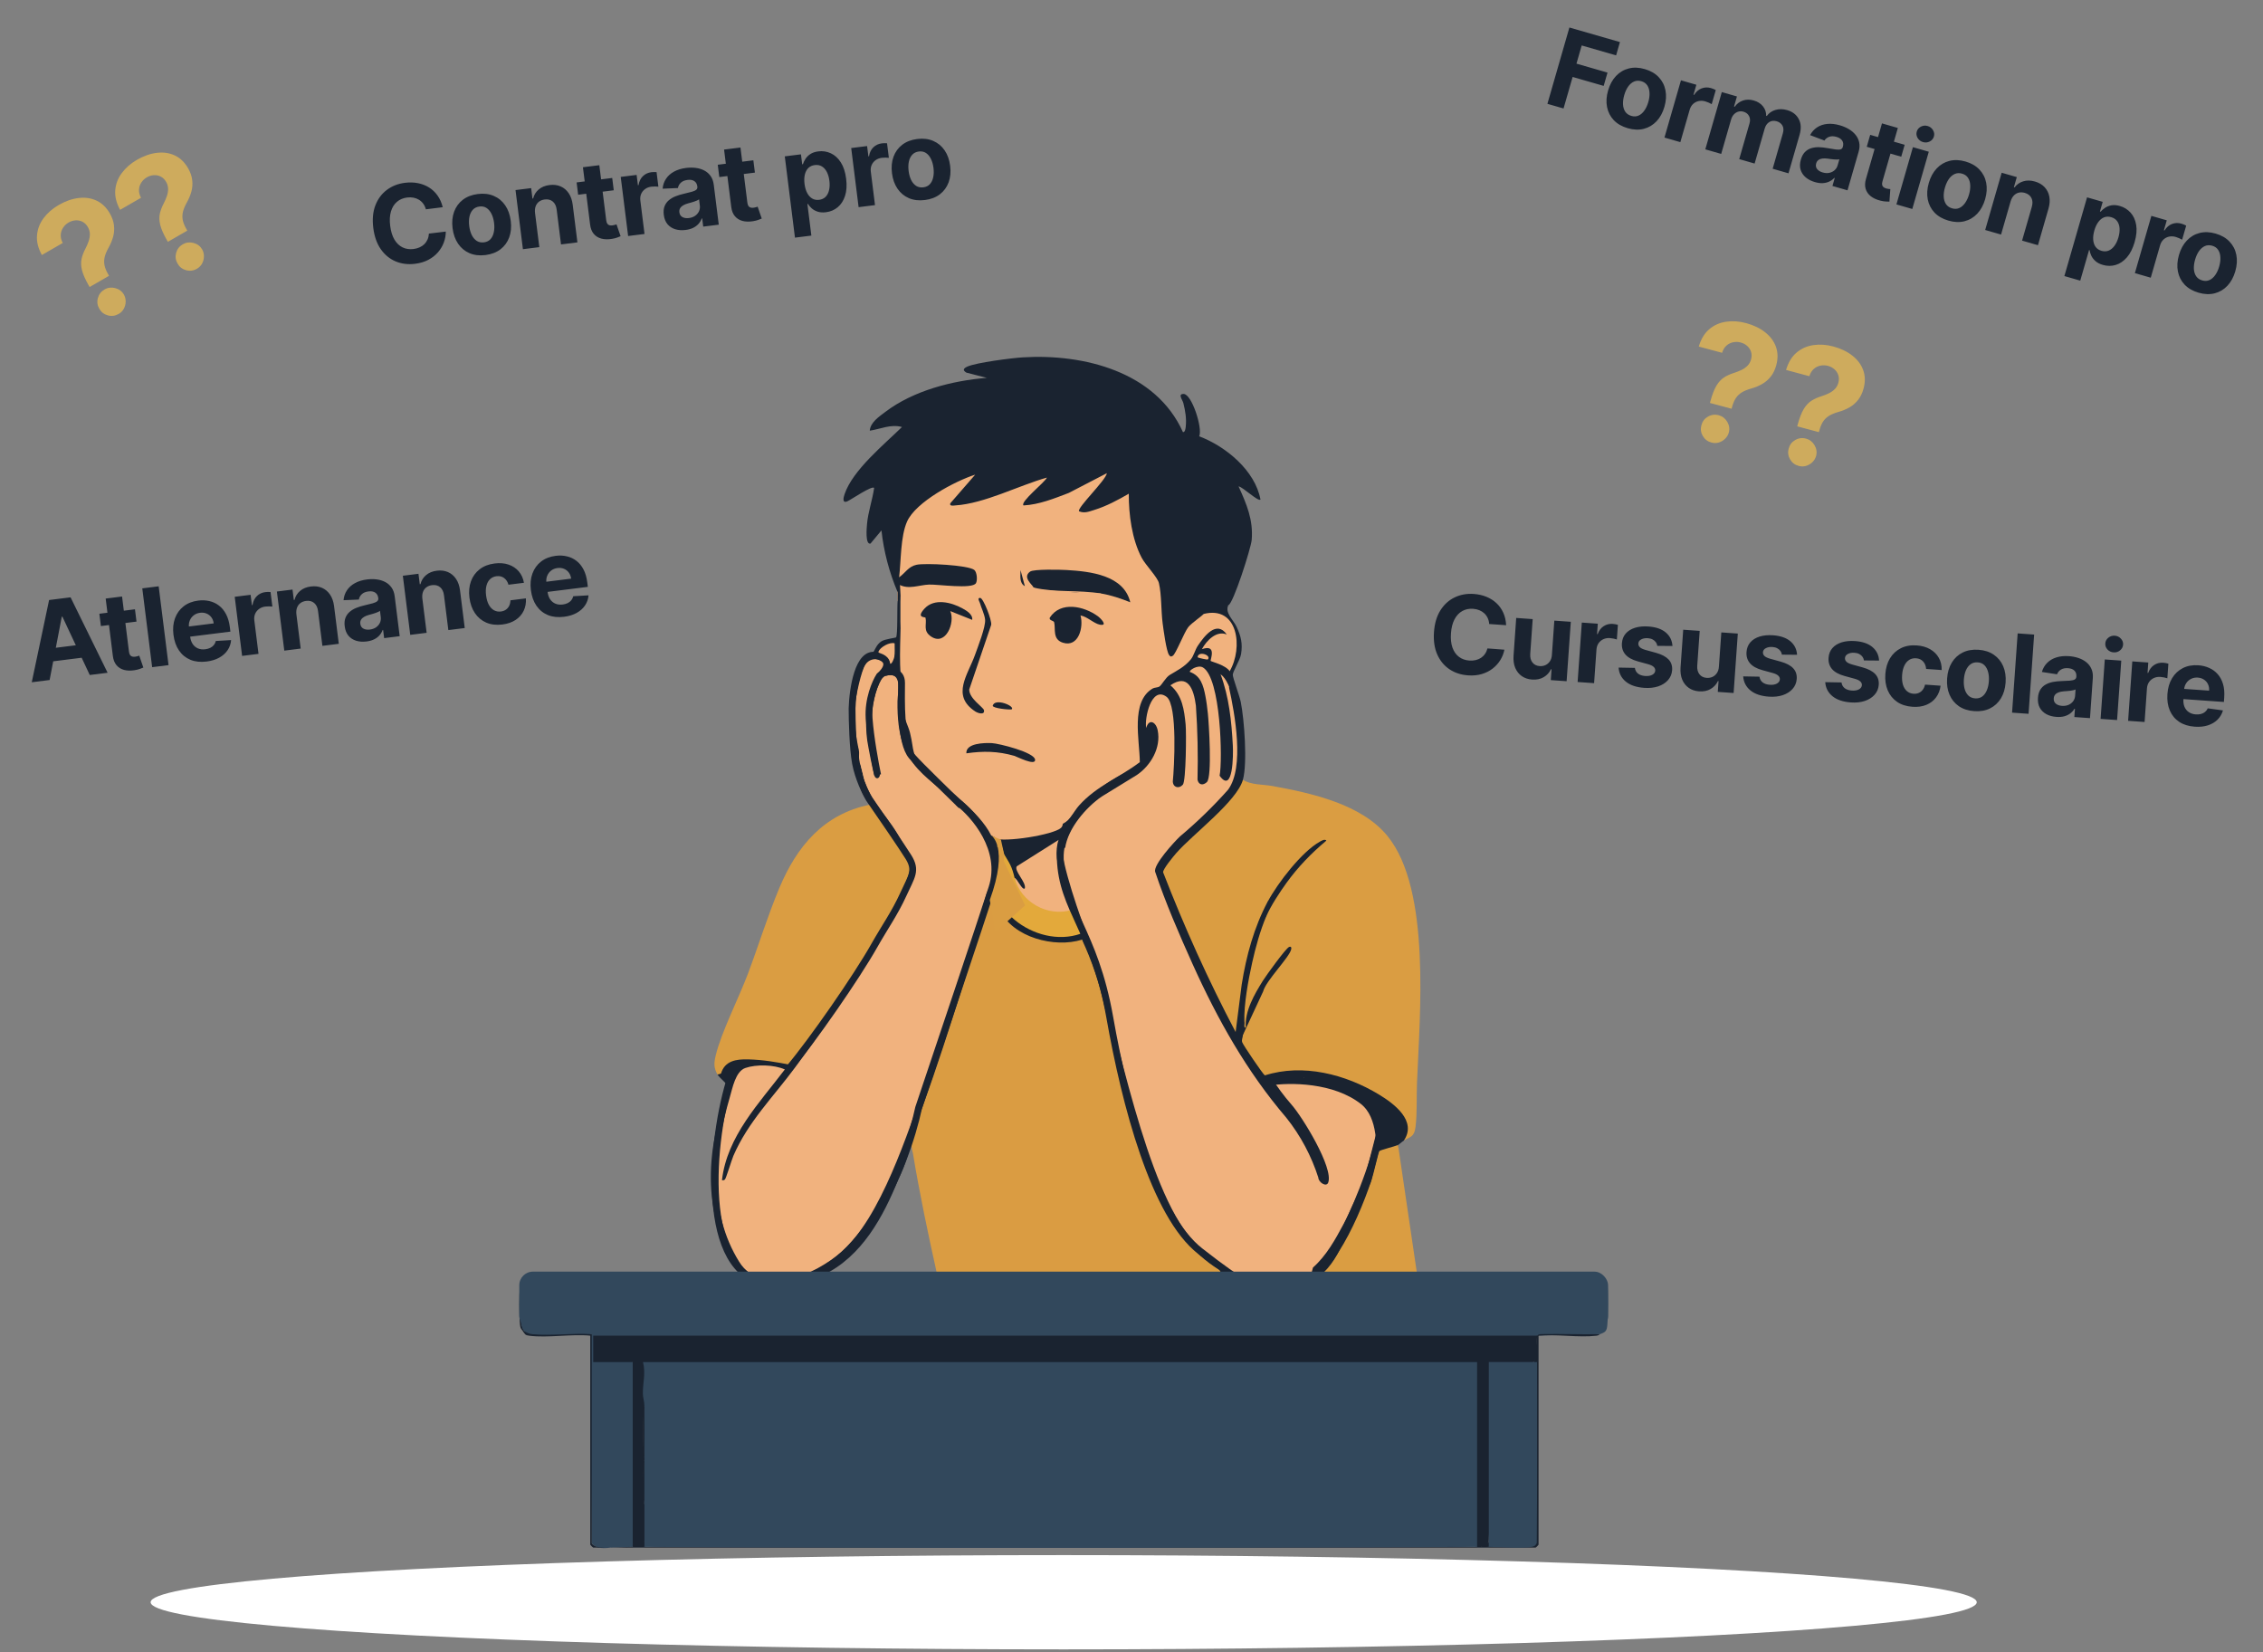 <svg width="663" height="484" viewBox="0 0 663 484" fill="none" xmlns="http://www.w3.org/2000/svg">
<rect x="0" y="0" width="663" height="484" fill="#808080" stroke="none"/>
<g clip-path="url(#clip0_1533_5761)">
<path d="M249.245 213.404C249.051 212.458 248.866 211.216 250.105 211.748C250.501 216.521 251.158 221.225 252.085 225.854L252.675 226.293C253.762 227.332 254.52 228.802 254.933 230.685C258.574 236.294 262.164 241.894 265.711 247.485C268.855 253.491 269.032 254.369 266.284 260.594C255.978 283.923 239.032 306.188 223.316 326.333C218.512 332.195 215.428 338.834 213.237 345.769C212.681 346.698 211.805 346.782 210.953 346.064C210.776 345.912 210.76 345.65 210.76 345.676C212.26 366.648 219.33 382.925 240.953 369.757C251.655 363.236 256.88 351.639 261.717 340.363C271.265 315.04 280.045 289.295 288.068 263.128L289.113 261.532C289.231 261.16 289.374 261.16 289.543 261.532C289.939 262.123 290.082 262.841 289.972 263.677C289.913 264.589 289.838 265.502 289.703 266.405C289.568 267.309 289.425 268.196 289.163 269.049C283.071 288.696 276.97 308.368 269.942 327.702C269.217 329.374 268.315 330.945 267.253 332.432C266.63 336.832 265.298 341.148 263.242 345.372C258.793 356.512 252.49 368.093 241.265 373.515L241.096 374.115C251.664 374.335 262.239 374.335 272.824 374.115C273.658 373.27 274.56 373.27 275.394 374.115C302.975 373.777 330.556 373.76 358.137 374.115C358.508 374.233 358.508 374.377 358.137 374.546C318.927 375.931 278.444 372.696 239.386 374.546C238.889 374.368 238.577 374.056 238.855 373.633L233.386 374.976C227.925 375.416 223.4 376.522 217.754 374.529L154.721 374.554C153.381 374.808 152.909 376.117 152.774 377.325C152.496 379.715 152.53 385.239 152.774 387.655C152.867 388.575 153.187 389.243 153.642 390.011C153.516 390.239 153.372 390.231 153.212 390.011C152.631 389.217 152.471 389.259 152.344 388.094C152.075 385.543 152.058 379.428 152.344 376.902C152.471 375.787 152.833 374.672 153.962 374.225L217.518 374.115C205.51 357.965 206.251 336.9 213.65 318.892C213.633 317.963 210.903 315.961 210.229 314.821C211.206 311.704 212.698 310.108 216.06 309.711C221.007 309.128 226.661 309.879 231.405 311.332C237.97 302.624 244.004 293.527 250.004 284.422C249.506 277.048 247.214 269.835 247.526 262.402C248.638 262.309 248.242 262.343 248.369 263.044C249.439 268.897 250.315 274.801 251.394 280.655C251.782 282.766 252.523 280.123 252.86 279.574C256.004 274.43 259.206 269.091 261.894 263.694C262.678 262.123 265.897 255.67 265.897 254.445C265.897 250.416 257.242 239.478 254.807 235.753C254.141 234.731 253.054 233.228 252.582 232.18C250.99 228.591 249.785 219.891 249.279 215.71C249.186 214.941 249.195 214.181 249.228 213.412L249.245 213.404Z" fill="#1A2330"/>
<path d="M311.411 241.335C311.604 241.851 312.472 240.761 312.262 241.969C311.992 243.54 310.602 244.68 310.121 246.065L308.857 247.881L298.635 254.326L298.964 255.255C303.304 260.475 299.402 264.234 297.262 257.24L296.284 256.86C295.054 253.828 293.849 250.863 292.661 247.966L292.121 248.219C292.054 248.219 291.902 248.608 291.7 248.658C291.919 247.011 291.034 246.048 290.402 244.781C296.655 245.795 305.765 244.249 311.411 241.344V241.335Z" fill="#1A2330"/>
<path d="M262.964 173.443C262.29 171.002 263.419 170.225 266.343 171.128C271.45 170.419 276.591 170.343 281.781 170.909C286.711 171.306 286.998 167.775 281.958 166.871C276.633 165.917 267.835 164.532 264.329 169.515C263.453 169.701 262.947 169.676 262.627 168.806C262.181 167.589 263.664 156.474 264.186 154.607C265.745 148.99 270.86 145.628 275.621 142.782C276.776 142.089 284.647 137.993 285.287 138.348C286.045 138.77 286.214 139.074 286.003 140.003L279.843 147.09C278.428 149.041 305.04 139.758 305.992 139.26C307.062 139.226 307.13 139.885 307.087 140.882C305.099 142.892 303.135 144.902 301.18 146.921C301.155 149.015 321.573 139.648 323.714 137.976C325.332 138.66 325.138 140.028 323.124 142.072L317.208 149.201C317.351 150.139 328.542 145.409 329.275 144.471C330.86 143.72 331.433 144.066 331.551 145.823C331.146 155.739 334.837 163.104 340.34 170.596C340.669 177.75 341.629 184.643 343.23 191.273C345 186.408 347.789 182.54 351.598 179.668L352.559 179.887C353.815 178.756 356.494 179.313 358.146 179.769C358.272 179.803 358.449 179.642 358.635 179.431C362.402 182.81 363.91 187.793 362.528 192.768C362.191 193.985 361.357 196.544 360.27 196.645C359.334 196.679 358.357 196.282 357.345 195.446C353.84 194.711 353.815 193.976 354.101 190.826C352.5 190.986 351.657 190.581 351.556 189.618C349.963 193.723 346.93 196.848 342.472 199.002L340.104 201.857C335.275 202.499 334.433 207.262 334.18 211.401C334.315 215.515 334.441 219.594 334.559 223.649L331.921 225.743C324.261 230.026 317.604 234.376 312.632 241.572C312.304 241.251 311.891 241.175 311.385 241.327C311.326 241.775 311.191 242.231 310.846 242.543C308.596 244.604 294.161 246.893 291.279 245.584L290.377 244.765L289.669 244.562C284.065 237.653 277.678 231.402 270.515 225.802C267.574 222.931 265.964 219.214 265.695 214.636C263.436 210.084 263.622 205.7 263.967 200.708C263.47 199.289 263.419 198.216 263.807 197.498V174.727C263.655 175.664 263.377 176.095 262.947 176.019C263.015 175.183 262.846 174.245 262.947 173.443H262.964Z" fill="#F1B27E"/>
<path d="M302.84 172.152C302.343 171.155 299.47 169.119 301.804 167.456C302.857 166.704 310.652 166.89 312.489 166.999C319.391 167.405 329.267 168.486 331.138 176.451C328.365 175.345 325.534 174.365 322.568 173.875C316.416 173.638 310.264 173.275 304.113 172.785L302.849 172.16L302.84 172.152Z" fill="#1A2330"/>
<path d="M316.559 180.318C317.528 183.73 316.003 189.769 311.385 188.291C308.301 187.303 309.303 184.288 308.848 182.336C308.714 181.762 307.298 181.838 307.551 180.968C310.736 176.019 317.621 177.581 321.666 180.554C322.542 181.205 324.683 183.477 322.23 183.012C320.461 182.674 318.531 180.63 316.559 180.318Z" fill="#1A2330"/>
<path d="M284.832 181.602L278.402 179.034C279.894 182.379 277.088 189.305 272.849 186.526C270.245 184.82 271.619 182.911 271.147 180.977C271.071 180.681 268.281 181.129 270.843 178.316C273.692 175.199 278.689 176.424 281.975 178.24C283.172 178.899 285.059 180.014 284.832 181.602Z" fill="#1A2330"/>
<path d="M287.191 175.174C288.11 175.25 290.638 181.771 290.394 183.063L283.955 202.017C283.955 204.678 288.076 207.195 288.27 208.04C288.599 209.535 286.593 209.011 285.725 208.436C278.562 203.74 283.61 197.667 285.708 191.712C286.534 189.373 288.818 183.604 288.607 181.518C288.455 179.98 287.486 178.097 287.065 176.585C286.989 176.323 286.163 175.081 287.2 175.174H287.191Z" fill="#1A2330"/>
<path d="M283.121 220.71C282.902 217.695 288.422 217.602 290.613 217.712C292.551 217.805 303.228 220.398 303.261 222.644C303.287 224.444 297.893 221.656 297.177 221.445C292.332 220.06 288.118 219.992 283.121 220.702V220.71Z" fill="#1A2330"/>
<path d="M322.559 173.875C322.129 174.559 320.899 174.373 320.208 174.306C318.405 174.128 315.413 173.444 313.77 173.444H304.77C304.425 173.444 303.11 172.464 302.419 172.549C302.478 172.371 302.857 172.177 302.84 172.152C309.245 173.655 315.961 172.777 322.559 173.875Z" fill="#F1B27E"/>
<path d="M296.402 207.821C295.635 207.99 290.824 207.508 290.84 206.748C291.489 204.358 297.489 206.9 296.402 207.821Z" fill="#1A2330"/>
<path d="M300.262 171.729C298.551 170.817 299.006 168.612 298.981 167.007L300.262 171.729Z" fill="#1A2330"/>
<path d="M355.567 369.393L356.915 369.325C364.466 375.643 374.89 378.963 383.249 372.434L384.286 372.831C384.286 372.831 384.581 373.329 385.103 373.076C386.814 372.239 390.792 366.639 391.921 364.798C395.047 359.705 397.659 353.514 399.724 347.914C400.508 347.804 400.078 348.817 399.96 349.223C399.362 351.334 398.013 354.164 397.086 356.225C394.845 361.191 391.988 366.867 388.575 371.108C388.44 371.277 388.272 371.395 388.145 371.538C387.497 372.434 386.789 373.295 386.005 374.115C381.918 375.356 378 377.468 373.373 377.578C367.786 377.713 363.202 374.604 358.137 374.545V374.115C357.758 374.039 357.775 373.886 358.137 373.684C357.328 373.439 357.328 373.067 358.137 372.822C349.871 367.518 343.938 360.212 339.868 350.971C339.623 350.422 338.056 346.554 338.225 346.334C338.545 345.929 339.177 345.946 339.455 346.368C342.826 355.313 347.73 363.768 355.567 369.385V369.393Z" fill="#1A2330"/>
<path d="M387.724 372.83C387.598 373.024 386.949 373.236 386.865 373.692C386.629 373.725 386.292 374.038 386.005 374.122C385.988 372.771 387.53 372.281 388.145 371.546C388.078 371.994 387.977 372.45 387.716 372.839L387.724 372.83Z" fill="#1A2330"/>
<path d="M262.964 173.443C260.545 167.725 258.911 161.576 258.245 155.393L255.026 159.261C253.442 159.599 253.922 154.624 254.015 153.518C254.31 150.063 255.616 146.389 256.104 142.934C255.413 142.2 249.287 146.431 248.242 146.879C246.641 147.555 247.13 145.688 247.442 144.776C249.835 137.698 259.012 130.248 264.253 125.104C261 124.175 257.958 125.712 254.824 126.177C254.975 123.753 257.579 122.038 259.399 120.661C267.59 114.453 279 111.497 289.121 110.703L283.146 109.174C281.95 108.473 282.236 107.915 283.45 107.383C286.096 106.218 296.41 104.892 299.629 104.697C317.545 103.591 338.654 108.912 346.576 126.607C347.199 126.683 347.342 125.484 347.385 125.07C347.654 122.646 347.275 120.433 346.694 118.102C346.441 117.105 344.966 115.39 346.786 115.416C349.154 115.45 352.399 125.433 351.337 127.832C359.106 130.746 367.736 137.858 369.286 146.364C368.612 147.048 364.12 142.656 362.865 142.495C365.216 147.681 367.205 152.285 366.716 158.172C366.514 160.604 361.255 177.058 359.865 177.303C359.469 177.261 359.191 178.173 359.022 180.031C357.092 179.482 354.665 178.857 352.694 179.406C352.618 179.432 352.592 179.626 352.576 179.879C352.592 180.175 349.028 182.548 348.101 183.773C346.854 185.42 344.46 191.654 343.584 192.135C342.986 192.465 342.91 192.414 342.514 191.899C341.696 190.834 340.862 184.364 340.626 182.616C340.146 178.976 340.34 174.229 339.531 170.825C339.118 169.085 335.595 165.512 334.491 163.417C331.626 158.011 330.666 150.705 330.708 144.641C327.615 146.448 324.084 148.323 320.654 149.379C319.104 149.861 317.722 150.469 316.138 149.793C315.438 148.83 324.008 140.705 324.286 138.627L313.129 144.413C308.857 146.043 304.466 147.833 299.857 148.078C298.787 147.031 306.16 141.296 306.716 139.919C298.5 142.233 288.413 147.529 279.91 148.07C279.405 148.104 278.04 148.374 278.427 147.436L285.708 139.058C279.843 140.924 268.29 147.065 265.753 152.783C263.79 157.201 264.009 164.321 263.419 169.135C265.273 167.826 266.124 165.968 268.534 165.461C271.121 164.912 283.517 165.546 285.413 166.956C286.239 167.573 286.416 170.022 285.927 170.859C284.857 172.675 274.719 171.163 272.191 171.264C269.2 171.382 266.234 172.793 263.419 171.281C263.798 172.117 263.04 173.029 262.989 173.426L262.964 173.443Z" fill="#1A2330"/>
<path d="M285.152 167.531C285.86 168.241 285.835 170.353 284.967 170.902C283.855 171.611 273.279 170.826 270.869 170.851C268.164 170.876 266.596 171.13 263.63 170.919C262.88 170.868 262.551 171.924 262.113 170.217C261.793 168.976 263.234 170.015 263.841 169.778C264.549 169.5 266.023 167.227 267.094 166.628C269.815 165.107 279.152 165.994 282.43 166.602C283.029 166.712 284.807 167.185 285.152 167.531Z" fill="#1A2330"/>
<path d="M310.98 248.642C311.697 247.73 311.309 246.539 311.739 245.323C312.405 243.448 316.938 237.29 318.464 235.736C325.416 228.683 339.16 227.036 338.418 214.916C338.334 213.573 338.174 212.061 336.708 212.542C336.632 214.164 336.834 215.819 336.657 217.441C336.573 218.218 336.211 220.321 335.418 220.71C334.896 216.124 333.362 199.729 342.168 203.378C344.005 204.138 344.3 209.755 344.789 211.529C345.413 217.627 344.713 223.632 344.418 229.739C344.772 229.68 345.573 229.832 345.691 229.739C346.542 229.047 346.71 215.211 346.576 213.176C346.306 209.096 345.64 202.854 341.418 201.165C343.82 197.795 348.691 197.71 350.115 201.9C352.828 209.907 351.219 220.516 351.708 228.886C353.317 229.41 353.342 227.526 353.435 226.107C353.789 220.963 353.587 203.048 350.612 199.247C349.635 198.006 348.135 197.795 346.997 196.866C354.699 189.095 356.671 201.689 357.581 207.305C358.441 212.635 358.761 218.125 358.584 223.531C358.542 224.714 357.539 227.062 358.559 227.813C358.921 228.261 359.401 227.999 359.646 227.611C359.814 227.349 360.261 222.264 360.295 221.386C360.606 213.294 359.081 203.243 355.989 195.801C358.137 196.114 360.008 198.606 360.708 200.523C362.882 206.545 364.365 223.362 362.081 229.182C360.008 234.478 349.34 242.417 345.059 246.928C343.652 248.414 339.227 253.474 339.295 255.273C346.769 274.691 354.606 294.372 366.109 311.788C372.075 320.818 380.224 328.69 384.792 338.606C385.382 339.881 387.193 345.591 387.707 345.997C388.028 346.242 388.179 346.258 388.567 346.199C386.679 334.476 378.657 325.193 371.427 316.333C371.368 316.206 372.438 315.691 372.497 315.691H381.926C385.078 315.691 394.061 319.103 397.095 320.683C399.968 322.178 404.224 324.424 404.468 327.938C404.814 333.057 399.463 347.779 397.221 352.931C394.162 359.976 390.261 367.915 384.286 372.84C381.176 374.554 379.398 376.311 375.497 376.7C366.927 377.561 361.963 374.132 355.567 369.402C347.393 363.802 343.609 355.668 339.623 346.807C339.506 346.537 339.16 346.368 338.756 346.225C331.744 325.539 325.669 304.584 320.52 283.358L315.354 266.878C312.716 260.983 311.267 254.901 310.989 248.642H310.98Z" fill="#F1B27E"/>
<path d="M310.551 247.359C310.332 249.375 310.332 249.375 310.551 247.359C310.669 247.764 310.863 247.942 310.981 248.651C312.708 259.378 317.697 271.152 320.958 281.837C327.447 303.122 335.638 347.872 349.348 363.388C351.27 365.567 353.705 367.18 355.567 369.402C355.416 369.292 354.893 369.309 354.489 368.996C347.233 363.32 342.354 355.254 339.27 346.63C338.486 346.52 338.916 347.534 339.034 347.939C341.056 355.001 346.997 363.591 352.559 368.329C353.781 369.368 357.851 371.699 358.382 372.417C358.601 372.713 358.129 372.814 358.129 372.831C358.011 373.203 357.868 373.203 357.699 372.831C342.497 363.667 337.382 346.808 332.621 330.717C327.16 312.287 322.702 293.629 316.972 275.283C316.829 274.818 316.761 274.244 316.542 273.56C315.885 271.473 315.506 269.201 314.823 267.115L313.77 266.667C311.95 262.942 307.787 252.097 308.747 248.296C309 247.3 309.346 246.801 310.104 246.058C310.82 246.075 310.408 246.928 310.534 247.35L310.551 247.359Z" fill="#1A2330"/>
<path d="M311.411 241.336C313.736 240.145 314.486 237.831 316.138 235.981C321.321 230.187 327.927 227.864 333.936 223.286C333.902 216.934 331.155 205.565 337.686 201.722C338.267 201.384 339.118 201.485 339.674 201.131C340.382 200.683 341.495 198.47 342.716 197.735C344.882 196.418 347.023 195.421 348.885 193.174C349.719 192.169 350.149 190.353 350.924 189.196C352.82 186.358 356.427 181.602 359.419 185.893C356.435 184.618 353.452 187.675 352.129 190.192C356.663 188.579 354.506 193.385 354.7 193.63C354.893 193.875 358.972 194.762 360.278 196.646C360.927 197.583 361.348 199.543 360.708 200.514L359.688 200.278C359.183 199.239 358.525 198.208 357.582 197.524C360.101 204.239 360.801 211.326 361.188 218.429C361.331 221.047 361.298 232.797 357.312 227.264C358.23 222.711 357.666 198.639 352.433 195.548C350.907 194.644 348.253 196.443 348.615 196.857C351.809 198.005 352.551 200.869 353.141 203.867C353.478 205.582 353.688 207.314 353.874 209.045C354.16 211.723 355.188 227.644 353.579 229.139C352.45 230.187 351.177 230.009 350.84 228.438C351.025 221.183 350.865 213.944 350.368 206.731C349.736 201.874 348.051 197.237 342.893 200.776C346.374 203.69 346.938 207.964 347.36 212.263C347.587 214.594 347.486 228.827 346.542 229.891C345.405 231.183 343.677 230.719 343.601 228.945C343.981 225.279 345.076 206.596 341.773 204.146C337.29 200.81 335.242 210.532 335.815 213.277C336.548 210.489 338.655 211.385 339.177 213.969C340.197 219.046 337.18 224.274 333.051 227.061L322.753 233.379C318.102 236.581 312.902 242.696 312.068 248.363L310.956 248.651L310.526 247.358C310.256 247.248 310.113 246.818 310.096 246.066C308.722 245.618 311.613 241.682 311.731 241.919C312.059 242.561 311.461 242.282 311.385 241.344L311.411 241.336Z" fill="#1A2330"/>
<path d="M353.856 193.207C353.747 193.317 351.261 192.818 350.856 192.565C351.05 190.504 355.028 191.991 353.856 193.207Z" fill="#F1B27E"/>
<path d="M314.84 267.122C309.54 269.8 300.607 266.269 297.944 261.066C297.059 259.335 297.498 258.237 297.262 257.24C297.986 257.282 299.52 261.075 300.262 260.247C300.666 258.38 297.017 255.154 297.885 253.802L310.13 246.074C307.88 252.628 312.801 260.855 314.849 267.131L314.84 267.122Z" fill="#F1B27E"/>
<path d="M411.303 334.155L410.898 333.175C413.342 328.884 408.699 324.627 405.311 322.524C394.778 315.978 382.828 312.194 370.508 315.818C369.59 315.953 363.059 306.172 363.008 304.753C362.983 303.917 363.228 303.275 364.138 303.207C364.264 301.915 364.407 300.622 364.567 299.339L363.691 298.333C364.365 289 365.916 278.214 369.691 269.548C369.935 268.982 370.432 268.627 370.989 268.399C370.761 267.63 371.039 266.735 371.831 265.696C372.674 264.015 372.539 263.483 371.418 264.1C366.48 276.373 364.213 289.279 362.907 301.949L361.778 302.658C353.284 287.91 345.666 271.558 340.045 255.442C339.674 254.395 343.601 249.732 344.461 248.82C350.461 243.44 356.149 237.755 361.5 231.784C362.191 230.103 363.067 228.988 364.121 228.439C366.497 230.01 370.003 229.773 372.784 230.28C384.236 232.366 398.915 235.576 406.55 244.994C419.325 260.764 415.921 297.624 415.146 317.178C414.977 321.359 415.213 325.92 414.724 330.075C414.353 333.167 413.207 332.972 411.286 334.147L411.303 334.155Z" fill="#DA9D42"/>
<path d="M254.824 235.753L255.776 235.652C258.296 238.785 266.604 250.509 266.672 253.972C266.714 256.472 263.428 262.841 262.088 265.24C259.315 270.206 256.551 275.147 253.61 280.004C251.942 282.766 250.989 283.332 250.298 279.312L250.796 284.667C244.905 294.118 238.551 303.224 231.742 311.999C227.495 311.155 223.585 310.488 219.245 310.369C215.672 310.268 212.344 310.783 211.24 314.508L210.229 314.821C209.083 312.895 209.158 311.459 209.664 309.313C211.265 302.522 216.49 292.294 219.127 285.275C222.228 277.023 224.95 268.196 228.338 260.13C233.462 247.941 241.282 238.532 254.815 235.753H254.824Z" fill="#DA9D42"/>
<path d="M359.857 177.312C358.803 179.584 361.323 181.56 362.301 183.663C363.573 186.408 364.095 188.512 363.607 191.603C363.32 193.411 361.163 196.713 361.171 197.718C361.171 198.563 363.168 203.926 363.514 205.65C364.551 210.861 365.486 223.581 364.146 228.438C362.393 234.781 349.466 244.385 344.629 249.918C343.795 250.872 340.677 254.622 340.761 255.56C346.964 271.557 354.008 287.192 362.006 302.353L363.784 288.459C365.124 280.021 367.39 271.659 371.427 264.108C371.806 263.964 372.135 264.015 372.404 264.293L370.668 267.993L370.997 268.407C369.202 272.622 367.837 277.597 366.843 282.073C365.73 287.09 364.39 294.278 364.567 299.346C364.508 300.622 364.365 301.906 364.138 303.215C364.138 303.95 363.691 304.558 363.927 305.335C364.163 306.112 370.045 314.786 370.567 315.057C381.708 311.501 394.205 314.736 403.972 320.648C408.421 323.343 415.205 328.377 411.294 334.154C410.747 334.492 409.921 335.295 409.575 335.447L409.542 336.291C407.89 336.806 406.289 337.381 404.721 338.031C402.733 347.559 398.797 356.284 394.213 365.077C393.286 366.859 390.632 371.952 388.559 371.124L388.584 370.288C388.011 371.006 384.371 375.094 384.177 373.506C384.151 373.295 384.202 373.076 384.269 372.848L384.666 371.361C388.635 367.822 391.179 363.168 393.665 358.548C397.07 352.213 403.845 334.957 403.601 328.225C403.382 322.262 387.312 317.498 382.466 316.586L381.91 315.69C381.868 316.02 381.775 316.518 381.531 316.552C380.646 316.678 373.795 316.721 373.087 316.552L372.48 315.69C374.191 318.427 376.137 321.054 378.32 323.554C381.59 327.228 390.733 342.153 389.132 346.461C388.601 347.897 386.292 346.41 386.233 345C384.236 338.758 381.084 332.752 376.837 327.439C365.258 313.891 356.764 298.772 349.391 282.428C345.514 273.821 341.419 264.369 338.444 255.442C337.77 253.423 344.115 246.547 345.7 245.052C350.747 240.821 355.449 236.251 359.798 231.361C364.668 224.798 361.761 209.062 360.067 201.384L360.683 200.523C360.219 199.019 360.076 197.727 360.253 196.654C364.247 189.88 362.84 177.227 352.534 179.896C352.534 179.862 351.86 179.761 352.104 179.474C353.166 178.232 358.247 179.651 358.508 179.457C358.618 179.373 359.233 177.32 359.435 176.898C359.612 176.957 359.781 177.32 359.823 177.312H359.857Z" fill="#1A2330"/>
<path d="M409.592 335.447L415.162 373.261C406.356 373.464 396.454 373.177 387.724 372.831C387.547 372.476 387.691 372.045 388.154 371.538C387.691 370.981 387.926 370.77 388.584 371.108C390.21 370.094 391.188 368.346 392.19 366.775C396.176 360.516 399.53 352.593 401.881 345.549C402.32 344.248 403.853 337.6 404.106 337.254C404.359 336.908 408.598 335.886 409.592 335.447Z" fill="#DA9D42"/>
<path d="M415.162 373.261V373.691C407.291 373.717 393.994 372.568 386.865 373.691C386.384 373.168 387.16 372.526 387.724 372.83L415.162 373.261Z" fill="#FED465"/>
<path d="M364.575 299.354C364.592 299.861 364.247 301.162 364.997 301.069C364.634 296.246 367.491 291.339 369.969 287.36C370.887 285.882 376.676 277.85 377.654 277.444C378.219 277.208 378.404 277.537 378.294 278.086C377.856 280.409 370.879 287.284 370.07 290.469L364.137 303.223C364.137 302.015 363.792 300.199 364.567 299.354H364.575Z" fill="#1A2330"/>
<path d="M371.435 264.116C374.326 258.71 381.362 249.529 386.722 246.564C387.177 246.311 388.18 245.702 388.584 246.285C384.143 250.01 380.317 253.955 376.913 258.651C374.975 261.328 372.261 265.459 371.006 268.415C370.121 269.065 369.902 268.964 370.239 267.857C370.601 266.675 372.135 265.281 371.435 264.116Z" fill="#1A2330"/>
<path d="M292.981 266.692C293.411 266.658 293.764 266.785 294.034 267.106C299.958 274.007 306.877 276.651 315.961 274.691L316.989 275.291C319.93 281.575 322.155 288.205 323.671 295.174C328.399 313.984 333.944 332.769 339.708 350.591C343.416 359.207 349.129 367.163 357.278 372.054L357.716 372.839L357.75 373.278C330.683 373.667 302.436 373.642 275.402 373.278C275.074 373.346 274.551 373.363 274.501 373.152C271.956 361.791 269.352 349.333 267.447 337.812C266.908 336.004 266.933 334.298 267.253 332.448C275.857 309.888 282.607 286.694 289.972 263.694C290.731 263.728 289.981 262.249 290.823 262.41C291.009 263.888 291.708 265.788 292.972 266.701L292.981 266.692Z" fill="#DA9C42"/>
<path d="M297.262 257.24C299.124 264.335 306.944 268.702 313.938 266.59L314.84 267.122C315.186 267.198 315.472 267.3 315.548 267.486C316.239 269.158 317.275 272.047 316.551 273.567C314.815 276.109 309.152 275.451 306.228 274.817C300.514 273.575 293.292 269.259 292.542 263.254C291.287 259.58 292.13 258.786 292.542 255.517C292.323 253.371 292.399 251.218 292.542 249.072C292.5 248.861 292.61 248.616 292.542 248.43C292.458 248.228 292.323 248.185 292.121 248.211C291.944 247.054 292.542 247.062 293.217 247.755C293.983 248.549 293.739 249.511 294.169 250.238C295.888 253.135 296.402 253.676 297.262 257.232V257.24Z" fill="#E3A93B"/>
<path d="M292.551 263.255C293.2 265.138 295.711 268.196 297.262 269.488C302.486 273.846 310.028 275.848 316.559 273.568C317.789 273.618 317.983 274.556 316.989 275.291C308.966 277.825 296.764 274.64 292.981 266.692C292.703 266.101 291.472 263.153 291.7 262.824L292.551 263.255Z" fill="#1A2330"/>
<path d="M358.146 372.831C358.146 373.119 358.163 373.406 358.146 373.693H275.402V373.262L355.82 373.279L357.716 372.831H358.146Z" fill="#FFD465"/>
<path d="M310.551 247.359L310.972 254.665C310.332 254.462 310.172 252.452 310.121 251.869C310.02 250.636 309.835 248.415 310.542 247.359H310.551Z" fill="#1A2330"/>
<path d="M263.824 174.736V197.508C263.857 197.913 264.574 198.834 264.692 199.865C265.012 202.677 264.346 206.031 264.717 208.86C264.953 210.659 266.158 212.838 266.613 214.697C267.97 220.161 266.723 220.913 271.105 225.238C276.928 230.973 286.795 237.485 290.402 244.783C292.509 245.577 292.374 246.557 292.121 248.221C293.014 247.52 293.655 248.88 292.551 249.082V255.527C293.343 256.372 293.411 257.799 292.745 259.801C293.149 261.271 293.082 262.419 292.551 263.264C292.332 263.703 292.037 263.771 291.995 263.399C291.97 263.188 293.916 266.203 292.981 266.702C291.641 267.673 290.588 265.266 290.47 264.024L289.972 263.695C289.905 263.695 289.728 263.331 289.551 263.255L288.691 265.84C288.784 264.413 289.155 262.901 289.543 261.541C290.208 259.623 290.63 257.622 290.832 255.527C289.635 255.079 290.015 254.184 291.262 254.235C291.683 252.968 291.59 251.076 291.262 249.935C290.984 250.231 290.689 250.307 290.352 250.121C289.93 246.219 287.099 243.347 284.436 240.703C279.675 235.973 274.703 231.581 269.613 227.24C262.147 220.499 261.54 210.254 262.366 200.819C261.43 196.326 258.86 199.104 257.807 202.01C254.858 210.152 256.711 218.717 258.65 226.961C258.405 228.912 256.846 229.512 255.557 227.932C255.034 227.29 253.265 217.932 253.181 216.606C252.742 209.578 252.304 200.059 258.7 195.599C259.256 194.89 255.852 191.883 253.695 196.402C250.652 202.762 251.082 212.298 252.506 219.03L251.832 220.28C251.512 221.69 251.849 223.996 252.262 224.579C253.551 224.714 253.644 225.449 252.692 226.302L251.841 228.447C251.622 222.94 249.742 217.619 249.692 212.12C248.976 212.002 249.287 212.931 249.27 213.404C248.192 209.443 249.051 204.89 249.911 200.937C250.341 198.952 251.394 194.374 252.692 192.981C253.56 192.052 255.034 191.925 255.591 191.376C256.357 190.607 256.686 188.817 258.296 187.854C259.383 187.195 262.383 186.891 262.526 186.722C263.048 186.097 262.796 177.557 262.998 176.02C263.04 175.716 262.732 166.813 263.634 170.555L263.849 174.728L263.824 174.736Z" fill="#1A2330"/>
<path d="M263.824 197.507C263.259 190.167 264.245 182.152 263.824 174.736V197.507Z" fill="#F1B27E"/>
<path d="M289.551 261.541H289.121C289.686 259.539 290.461 257.596 290.84 255.527C291.835 257.208 290.006 259.953 289.551 261.541Z" fill="#1A2330"/>
<path d="M262.104 188.487C262.079 189.813 262.222 191.148 262.003 192.474C261.944 192.837 261.38 194.484 260.824 194.501L259.989 192.972C259.72 192.068 257.065 191.697 257.394 190.852C257.883 189.611 260.663 188.006 262.104 188.479V188.487Z" fill="#F1B27E"/>
<path d="M292.551 255.518C291.835 253.93 291.826 250.754 292.551 249.074C293.023 251.498 292.854 253.111 292.551 255.518Z" fill="#1A2330"/>
<path d="M252.245 224.578L251.832 224.781C252.068 223.353 250.67 221.512 251.816 220.279C252.009 221.622 252.018 223.362 252.245 224.578Z" fill="#1A2330"/>
<path d="M291.262 249.934C291.262 249.934 291.169 249.655 291.472 249.503C291.852 249.317 291.633 253.794 291.692 254.453L291.262 254.233C291.43 252.89 291.144 251.319 291.262 249.934Z" fill="#1A2330"/>
<path d="M415.162 373.693C416.072 373.693 417.269 373.676 418.364 373.667C435.168 373.617 451.979 373.591 468.774 373.878C469.676 374.335 470.687 374.993 470.881 376.058C471.26 378.068 471.142 385.839 470.914 388.102C470.738 389.935 470.459 390.265 468.749 390.873C462.521 391.016 456.378 391.16 450.311 391.304L449.898 392.165H174.33L173.791 391.304C174.128 391.346 174.617 391.447 174.65 391.684C174.819 393.052 174.81 397.03 174.65 398.424L173.791 399.04C173.833 398.703 173.942 398.196 174.178 398.179C177.086 397.951 181.83 397.959 184.746 398.179L185.369 399.04C186.212 416.795 186.212 434.566 185.369 452.329C186.507 452.464 186.456 452.861 185.369 453.191L178.897 453.394C176.108 453.824 174.263 453.394 173.369 452.118C173.108 432.024 173.041 411.795 173.159 391.405C172.619 391.211 172.729 391.033 173.369 390.881C168.06 391.092 162.726 391.219 157.375 391.253C155.639 391.405 154.392 390.999 153.642 390.02C151.645 388.204 151.99 376.505 153.364 375.002C153.617 374.723 153.92 374.503 154.299 374.444L217.476 374.326L217.905 373.693C222.827 375.694 227.74 375.88 232.88 374.689L233.386 374.976L238.476 373.735L239.386 374.546C241.273 374.571 243.077 374.208 244.813 373.465C257.428 372.848 270.843 372.73 283.45 373.237C284.377 373.27 285.295 373.65 286.214 374.132C310.197 374.394 334.171 374.537 358.137 374.546C358.677 373.566 359.452 373.676 360.421 373.895C368.536 377.671 376.508 378.727 384.421 373.735C384.994 373.659 385.601 373.659 386.005 374.123C386.249 373.625 386.435 373.262 386.865 373.693L387.741 373.211C396.842 372.949 406.137 373.127 415.162 373.693Z" fill="#32485C"/>
<path d="M233.386 374.985C235.492 374.512 237.692 373.026 239.613 372.409C239.832 372.342 240.313 372.291 240.245 372.612L239.386 374.546C237.414 374.639 235.139 374.833 233.386 374.977V374.985Z" fill="#1A2330"/>
<path d="M153.642 390.019C154.409 390.467 155.066 390.804 155.993 390.889C161.521 391.387 167.766 390.492 173.37 390.88V452.117C173.37 452.438 174.415 453.089 174.878 453.182C177.381 453.663 182.496 453.165 185.37 453.19C186.414 452.329 187.788 452.253 188.799 453.19C200.412 452.818 212.024 452.498 223.645 452.489C281.731 452.447 339.818 452.421 397.896 452.464C409.516 452.464 421.129 452.81 432.741 453.199C433.129 452.371 433.634 452.371 434.03 453.199C434.831 452.658 435.547 452.413 436.171 453.199L436.794 452.337C441.311 452.861 445.516 452.709 449.409 451.889C449.089 434.245 449.393 416.634 450.319 399.048L449.898 398.854L450.319 391.742C449.949 391.624 449.949 391.48 450.319 391.311C450.724 390.889 451.221 390.864 451.769 390.847C457.423 390.737 463.103 390.99 468.758 390.88C468.496 390.973 468.353 391.261 467.729 391.328C462.496 391.936 456.117 390.83 450.758 391.311V452.548C450.758 452.624 450.1 453.308 449.89 453.401H173.799C173.597 453.308 172.931 452.624 172.931 452.548V391.311C167.37 390.779 160.519 392.021 155.117 391.337C153.786 391.168 153.887 390.948 153.204 390.027H153.634L153.642 390.019Z" fill="#1A2330"/>
<path d="M450.319 391.312V391.743L449.907 398.821L449.46 399.049C445.238 399.834 440.974 399.877 436.727 399.404C437.292 416.905 436.87 434.406 436.162 451.907C435.893 452.54 435.176 452.963 434.022 453.199C433.592 453.199 433.162 453.199 432.733 453.199L431.873 452.904V399.581L432.733 399.057L432.32 399.919H188.909L188.37 399.057L189.381 399.674C189.246 403.576 189.322 407.436 189.617 411.262L188.799 411.947C188.302 416.719 188.277 422.209 188.799 426.99C189.617 427.235 189.617 427.606 188.799 427.851C188.277 431.999 188.538 436.484 188.799 440.741C190.131 443.95 190.114 448.258 188.799 451.485C188.799 452.802 186.145 452.946 185.37 452.346V399.057H173.791V391.32H450.319V391.312Z" fill="#1A2330"/>
<path d="M188.799 453.191C187.661 453.191 186.507 453.2 185.369 453.191V452.33L188.799 451.468C190.054 451.468 190.004 452.904 188.799 453.191Z" fill="#1A2330"/>
<path d="M188.799 411.938C188.782 410.586 188.361 409.471 188.344 408.289C188.302 405.299 189.221 402.258 188.378 399.048H432.749V453.19C351.464 453.52 270.085 453.629 188.808 453.19V451.467C188.808 447.86 188.808 444.186 188.808 440.723C188.445 436.432 188.471 432.125 188.808 427.834C188.808 427.547 188.808 427.259 188.808 426.972C188.437 421.98 188.462 416.929 188.808 411.929L188.799 411.938Z" fill="#32485C"/>
<path d="M449.46 399.049C449.662 397.925 449.974 397.942 450.319 399.049C450.319 416.702 450.395 434.372 450.235 452.033C449.999 452.734 449.51 453.047 448.811 453.182C445.811 453.748 439.6 453.174 436.179 453.19C434.873 453.106 435.185 452.473 436.179 451.898C436.179 434.287 436.179 416.651 436.179 399.04C440.603 399.04 445.044 399.04 449.468 399.04L449.46 399.049Z" fill="#32485C"/>
<path d="M450.32 399.048H449.46L450.32 391.742V399.048Z" fill="#1A2330"/>
<path d="M436.171 453.19C435.454 453.19 434.738 453.19 434.03 453.19C434.359 452.303 435.412 452.261 436.171 451.898V453.19Z" fill="#1A2330"/>
<path d="M188.799 426.981C188.091 426.534 188.369 425.351 188.361 424.625C188.319 421.187 188.327 417.732 188.361 414.303C188.361 413.577 188.091 412.394 188.799 411.947C188.85 416.955 188.782 421.981 188.799 426.99V426.981Z" fill="#1A2330"/>
<path d="M188.799 440.732C188.049 437.481 188.327 433.595 188.361 430.2C188.361 429.473 188.091 428.291 188.799 427.843C188.799 432.134 188.807 436.442 188.799 440.732Z" fill="#1A2330"/>
<path d="M359.634 200.054L360.134 199.054L361.134 200.554L360.634 202.554L359.634 200.054Z" fill="#1A2330"/>
<path d="M291.262 249.935C291.573 251.211 291.691 253.01 291.262 254.235C291.253 254.336 290.933 254.969 290.832 255.527C290.975 257.63 290.09 259.75 289.113 261.541C284.023 279.599 277.307 299.415 271.113 317.195C266.04 331.756 258.001 356.876 246.464 366.826C238.939 373.321 223.366 380.585 216.574 369.689C207.414 354.993 209.15 337.441 213.776 321.604C214.611 318.766 215.47 313.892 218.369 312.887C221.554 311.78 226.821 311.907 229.939 313.318C222.473 323.166 212.984 332.88 211.518 345.761C211.906 345.811 212.066 345.82 212.377 345.558C212.723 345.262 214.349 339.814 214.872 338.598C219.153 328.69 226.619 321.291 232.88 312.819C243.313 298.705 254.916 281.508 262.753 265.848C263.992 263.365 267.262 257.132 267.489 254.682C267.692 252.545 264.11 246.27 262.88 244.217C258.894 237.603 254.284 234.335 252.675 226.302C252.548 225.66 252.321 225.001 252.245 224.579C251.756 223.329 251.487 221.682 251.815 220.28C251.099 215.364 250.113 211.487 250.534 206.318C250.728 204.012 252.329 196.486 253.526 194.704C255.557 191.68 260.234 193.479 259.492 195.929C259.374 196.334 256.838 197.871 256.079 199.408C253.737 204.155 253.349 211.783 254.074 216.935C254.276 218.354 255.911 226.986 256.315 227.577C256.939 228.473 257.739 227.839 257.79 226.986C256.248 219.933 254.537 213.725 255.793 206.436C256.13 204.493 257.419 198.614 259.4 198.023C264.649 196.452 262.973 202.812 262.939 205.439C262.661 226.175 271.956 226.277 284.183 239.183C285.422 240.492 289.433 244.851 290.141 246.101C290.621 246.937 290.908 249.91 291.245 249.935H291.262Z" fill="#F1B27E"/>
<path d="M280.634 235.054C285.467 238.721 294.234 248.854 290.634 260.054C287.034 271.254 274.8 307.721 269.134 324.554C265.467 341.721 251.934 376.054 227.134 376.054C205.134 376.054 207.8 336.721 213.634 317.054" stroke="#1A2330" stroke-width="2"/>
<path d="M240.532 265.974L262.08 265.24L253.602 280.013L250.796 284.667L239.698 281.786L240.532 265.974Z" fill="#DA9D42"/>
<path d="M292.416 245.67L290.411 244.775C290.411 244.775 295.703 247.951 289.981 263.686L291.633 273.07L300.329 265.249L294.068 252.301L294.178 250.248L293.234 245.957L292.416 245.67Z" fill="#DA9D42"/>
<path d="M254.942 230.693L253.357 228.919L252.253 224.578L251.588 219.569C251.588 219.569 249.852 212.39 250.61 207.052C251.369 201.713 254.015 195.792 254.015 195.792L253.812 198.681L252.489 207.82V215.599L254.124 224.789L255.86 229.832L254.933 230.702L254.942 230.693Z" fill="#F1B27E"/>
<path d="M330.634 227.054C323.8 230.221 310.234 239.554 310.634 251.554C311.134 266.554 320.634 272.554 325.134 298.054C329.634 323.554 338.134 356.054 351.634 366.554C365.134 377.054 366.134 377.054 373.634 377.054C381.134 377.054 387.634 374.054 391.634 365.554C394.834 358.754 398.967 349.721 400.634 346.054L405.134 328.554" stroke="#1A2330" stroke-width="2"/>
<path d="M231.134 313.055C238.134 304.721 250.934 286.255 256.134 277.055C259.242 271.555 262.134 267.555 264.634 262.055C267.056 256.727 268.634 255.055 266.134 251.055C264.134 247.855 257.634 238.388 254.634 234.055C253.634 232.388 251.434 227.955 250.634 223.555C249.834 219.155 249.634 211.055 249.634 207.555C249.8 201.888 251.434 190.855 256.634 192.055C261.834 193.255 259.467 196.554 257.634 198.054C256.467 199.887 254.234 204.954 254.634 210.554C255.034 216.154 256.467 223.887 257.134 227.054M259.134 197.054C260.8 196.554 264.134 196.454 264.134 200.054C264.134 204.554 263.634 217.554 267.134 221.554C269.934 224.754 277.967 232.387 281.634 236.054" stroke="#1A2330" stroke-width="2"/>
<rect x="152.134" y="372.554" width="319" height="17" rx="4" fill="#32485C"/>
<path d="M371.634 317.054C378.043 316.057 390.952 316.107 399.314 322.633C402.156 324.851 403.4 328.421 403.91 331.99L404.134 333.554" stroke="#1A2330" stroke-width="2"/>
</g>
<ellipse cx="311.634" cy="469.413" rx="267.5" ry="13.811" fill="white"/>
<path d="M500.968 118.054L501.121 117.485C501.655 115.535 502.245 114.025 502.891 112.954C503.548 111.886 504.301 111.083 505.151 110.545C506.001 110.008 506.967 109.573 508.048 109.241C508.86 108.98 509.603 108.682 510.279 108.349C510.954 108.016 511.531 107.602 512.01 107.109C512.493 106.604 512.831 105.989 513.025 105.264C513.231 104.494 513.228 103.769 513.015 103.09C512.803 102.411 512.426 101.832 511.885 101.352C511.354 100.875 510.716 100.536 509.968 100.336C509.243 100.142 508.513 100.119 507.779 100.27C507.048 100.409 506.392 100.735 505.812 101.25C505.235 101.753 504.807 102.457 504.528 103.363L497.698 101.534C498.352 99.317 499.381 97.619 500.785 96.44C502.193 95.25 503.829 94.523 505.694 94.257C507.562 93.98 509.507 94.112 511.526 94.653C513.747 95.249 515.612 96.143 517.123 97.337C518.636 98.52 519.692 99.933 520.292 101.577C520.892 103.221 520.931 105.02 520.407 106.973C520.058 108.278 519.529 109.38 518.822 110.279C518.129 111.17 517.292 111.903 516.313 112.478C515.337 113.041 514.24 113.495 513.024 113.839C512.002 114.127 511.13 114.48 510.408 114.896C509.698 115.316 509.103 115.862 508.623 116.535C508.155 117.211 507.769 118.094 507.465 119.185L507.312 119.754L500.968 118.054ZM501.412 129.655C500.296 129.356 499.447 128.71 498.864 127.717C498.295 126.715 498.164 125.663 498.471 124.561C498.753 123.465 499.389 122.631 500.38 122.059C501.381 121.49 502.44 121.355 503.556 121.654C504.616 121.938 505.443 122.578 506.038 123.575C506.632 124.571 506.788 125.618 506.506 126.714C506.297 127.448 505.921 128.071 505.377 128.583C504.848 129.087 504.232 129.442 503.531 129.649C502.833 129.845 502.126 129.847 501.412 129.655ZM526.54 124.906L526.693 124.337C527.227 122.387 527.817 120.877 528.463 119.806C529.12 118.738 529.873 117.935 530.723 117.397C531.573 116.86 532.539 116.425 533.62 116.093C534.432 115.832 535.175 115.534 535.851 115.201C536.526 114.868 537.103 114.454 537.583 113.961C538.065 113.456 538.403 112.841 538.597 112.116C538.804 111.346 538.8 110.621 538.588 109.942C538.375 109.263 537.998 108.684 537.457 108.204C536.927 107.727 536.288 107.388 535.54 107.188C534.815 106.994 534.085 106.971 533.351 107.122C532.62 107.261 531.964 107.587 531.384 108.102C530.807 108.605 530.379 109.309 530.1 110.215L523.27 108.386C523.924 106.169 524.953 104.471 526.357 103.292C527.765 102.102 529.401 101.375 531.266 101.109C533.135 100.832 535.079 100.964 537.098 101.506C539.319 102.101 541.185 102.995 542.695 104.189C544.208 105.372 545.264 106.785 545.864 108.429C546.464 110.073 546.503 111.872 545.98 113.825C545.63 115.13 545.101 116.232 544.394 117.131C543.701 118.022 542.864 118.755 541.885 119.33C540.909 119.893 539.812 120.347 538.596 120.691C537.574 120.979 536.702 121.332 535.98 121.748C535.27 122.168 534.675 122.714 534.196 123.387C533.727 124.063 533.341 124.946 533.037 126.037L532.885 126.606L526.54 124.906ZM526.984 136.507C525.868 136.208 525.019 135.562 524.436 134.569C523.867 133.567 523.736 132.515 524.043 131.414C524.325 130.317 524.961 129.483 525.952 128.911C526.953 128.342 528.012 128.207 529.128 128.506C530.188 128.79 531.015 129.43 531.61 130.427C532.204 131.423 532.36 132.47 532.078 133.566C531.87 134.3 531.493 134.923 530.949 135.435C530.42 135.939 529.804 136.294 529.103 136.501C528.405 136.697 527.698 136.699 526.984 136.507Z" fill="#CEAB5D"/>
<path d="M26.257 84.086L25.962 83.576C24.961 81.819 24.311 80.334 24.01 79.12C23.719 77.9 23.684 76.8 23.905 75.819C24.126 74.838 24.501 73.847 25.031 72.847C25.42 72.089 25.736 71.353 25.978 70.64C26.22 69.927 26.335 69.226 26.325 68.538C26.309 67.841 26.113 67.166 25.738 66.516C25.339 65.826 24.825 65.316 24.194 64.986C23.564 64.656 22.887 64.513 22.165 64.557C21.453 64.594 20.762 64.806 20.092 65.194C19.441 65.569 18.91 66.069 18.497 66.695C18.078 67.31 17.846 68.004 17.799 68.778C17.747 69.542 17.942 70.343 18.386 71.181L12.263 74.716C11.157 72.686 10.684 70.758 10.844 68.932C10.998 67.096 11.64 65.424 12.771 63.917C13.897 62.4 15.365 61.119 17.176 60.074C19.167 58.924 21.118 58.237 23.03 58.014C24.937 57.781 26.683 58.033 28.27 58.771C29.857 59.509 31.155 60.754 32.166 62.504C32.842 63.675 33.248 64.828 33.383 65.964C33.523 67.084 33.45 68.194 33.164 69.292C32.872 70.381 32.418 71.478 31.801 72.581C31.282 73.507 30.915 74.373 30.699 75.178C30.493 75.977 30.459 76.784 30.596 77.599C30.743 78.408 31.094 79.305 31.65 80.292L31.945 80.802L26.257 84.086ZM34.774 91.975C33.773 92.553 32.716 92.697 31.601 92.406C30.491 92.1 29.654 91.449 29.092 90.453C28.516 89.478 28.376 88.439 28.672 87.334C28.978 86.223 29.632 85.379 30.632 84.802C31.583 84.253 32.62 84.121 33.745 84.405C34.87 84.69 35.72 85.319 36.296 86.294C36.667 86.96 36.842 87.666 36.819 88.413C36.801 89.144 36.617 89.831 36.267 90.473C35.912 91.105 35.414 91.606 34.774 91.975ZM49.184 70.849L48.889 70.339C47.889 68.582 47.238 67.097 46.937 65.883C46.647 64.663 46.612 63.563 46.832 62.582C47.053 61.6 47.428 60.61 47.958 59.61C48.347 58.852 48.663 58.116 48.905 57.403C49.147 56.69 49.263 55.989 49.252 55.301C49.236 54.603 49.041 53.929 48.665 53.279C48.267 52.589 47.752 52.079 47.121 51.749C46.491 51.419 45.815 51.276 45.093 51.319C44.381 51.357 43.689 51.569 43.019 51.956C42.369 52.332 41.837 52.832 41.424 53.457C41.006 54.073 40.773 54.767 40.726 55.541C40.674 56.305 40.87 57.106 41.313 57.944L35.19 61.479C34.085 59.449 33.612 57.521 33.771 55.695C33.925 53.858 34.568 52.187 35.699 50.68C36.824 49.163 38.292 47.882 40.103 46.836C42.094 45.687 44.046 45 45.958 44.777C47.864 44.543 49.611 44.796 51.197 45.534C52.784 46.272 54.083 47.516 55.094 49.267C55.77 50.438 56.175 51.591 56.311 52.727C56.45 53.847 56.377 54.956 56.091 56.055C55.799 57.144 55.345 58.24 54.728 59.344C54.209 60.27 53.842 61.136 53.626 61.941C53.42 62.74 53.386 63.547 53.523 64.362C53.67 65.171 54.021 66.068 54.578 67.055L54.872 67.565L49.184 70.849ZM57.701 78.738C56.701 79.316 55.643 79.46 54.528 79.169C53.418 78.863 52.582 78.212 52.02 77.216C51.444 76.241 51.303 75.201 51.6 74.097C51.906 72.986 52.559 72.142 53.559 71.564C54.51 71.016 55.547 70.884 56.672 71.168C57.797 71.453 58.647 72.082 59.224 73.057C59.595 73.723 59.769 74.429 59.747 75.176C59.728 75.907 59.544 76.594 59.195 77.236C58.839 77.868 58.342 78.369 57.701 78.738Z" fill="#CEAB5D"/>
<path d="M14.536 199.225L9.304 199.881L14.384 175.79L20.676 175.002L31.528 197.098L26.296 197.753L18.281 180.662L18.101 180.684L14.536 199.225ZM13.072 190.19L25.43 188.642L25.907 192.453L13.549 194.001L13.072 190.19ZM39.541 178.504L39.992 182.112L29.562 183.418L29.111 179.81L39.541 178.504ZM30.959 175.364L35.762 174.762L37.784 190.909C37.84 191.352 37.95 191.69 38.117 191.921C38.282 192.144 38.491 192.29 38.744 192.358C39.005 192.424 39.296 192.437 39.62 192.397C39.845 192.369 40.068 192.322 40.289 192.256C40.509 192.183 40.678 192.127 40.795 192.089L41.998 195.569C41.767 195.674 41.439 195.803 41.016 195.956C40.593 196.115 40.071 196.246 39.45 196.346C38.298 196.536 37.264 196.509 36.347 196.265C35.439 196.02 34.697 195.556 34.123 194.872C33.549 194.188 33.194 193.278 33.06 192.142L30.959 175.364ZM46.487 171.77L49.379 194.863L44.575 195.464L41.684 172.372L46.487 171.77ZM60.527 193.81C58.745 194.033 57.166 193.865 55.791 193.304C54.421 192.735 53.308 191.828 52.45 190.584C51.59 189.333 51.047 187.794 50.818 185.967C50.595 184.186 50.745 182.579 51.268 181.147C51.791 179.715 52.633 178.544 53.794 177.635C54.963 176.725 56.397 176.164 58.096 175.951C59.238 175.808 60.325 175.859 61.356 176.104C62.393 176.341 63.326 176.778 64.154 177.414C64.99 178.05 65.683 178.895 66.235 179.948C66.786 180.994 67.153 182.254 67.338 183.727L67.503 185.046L52.879 186.877L52.506 183.901L62.609 182.636C62.522 181.944 62.295 181.35 61.928 180.854C61.56 180.358 61.091 179.993 60.519 179.759C59.955 179.517 59.323 179.44 58.624 179.527C57.894 179.618 57.269 179.868 56.748 180.277C56.233 180.678 55.853 181.18 55.608 181.783C55.362 182.379 55.278 183.019 55.356 183.704L55.71 186.534C55.818 187.391 56.068 188.112 56.462 188.696C56.863 189.28 57.378 189.704 58.007 189.969C58.636 190.233 59.352 190.316 60.157 190.215C60.69 190.148 61.169 190.012 61.594 189.806C62.019 189.6 62.37 189.327 62.648 188.987C62.926 188.646 63.121 188.248 63.231 187.791L67.711 187.528C67.619 188.624 67.273 189.614 66.674 190.498C66.081 191.374 65.264 192.102 64.222 192.683C63.187 193.256 61.955 193.632 60.527 193.81ZM70.933 192.164L68.764 174.844L73.421 174.261L73.8 177.283L73.98 177.261C74.161 176.146 74.59 175.268 75.265 174.626C75.939 173.977 76.762 173.591 77.731 173.47C77.972 173.44 78.233 173.422 78.515 173.417C78.797 173.413 79.046 173.423 79.263 173.45L79.797 177.712C79.563 177.672 79.244 177.651 78.839 177.649C78.434 177.646 78.066 177.665 77.735 177.707C77.028 177.795 76.416 178.028 75.899 178.406C75.388 178.776 75.004 179.251 74.749 179.833C74.501 180.414 74.421 181.057 74.51 181.764L75.737 191.562L70.933 192.164ZM86.84 180.002L88.094 190.015L83.29 190.617L81.122 173.297L85.7 172.724L86.082 175.78L86.285 175.754C86.542 174.699 87.085 173.822 87.914 173.122C88.742 172.416 89.798 171.982 91.084 171.821C92.286 171.67 93.368 171.802 94.328 172.216C95.289 172.63 96.078 173.295 96.697 174.21C97.314 175.118 97.707 176.244 97.876 177.59L99.257 188.617L94.453 189.219L93.18 179.048C93.055 177.987 92.68 177.194 92.057 176.669C91.433 176.137 90.64 175.93 89.678 176.051C89.031 176.132 88.478 176.343 88.016 176.683C87.562 177.022 87.23 177.476 87.019 178.045C86.814 178.605 86.754 179.257 86.84 180.002ZM107.387 187.931C106.282 188.07 105.273 188.001 104.361 187.726C103.447 187.444 102.691 186.954 102.093 186.258C101.5 185.553 101.133 184.63 100.99 183.487C100.869 182.525 100.945 181.695 101.216 180.997C101.488 180.298 101.903 179.712 102.462 179.237C103.021 178.763 103.675 178.375 104.424 178.076C105.18 177.775 105.981 177.529 106.828 177.339C107.822 177.108 108.622 176.909 109.227 176.741C109.831 176.566 110.26 176.367 110.515 176.145C110.77 175.922 110.874 175.626 110.828 175.258L110.819 175.19C110.73 174.476 110.435 173.952 109.935 173.618C109.443 173.282 108.787 173.166 107.967 173.268C107.103 173.377 106.439 173.654 105.976 174.102C105.512 174.542 105.233 175.058 105.139 175.65L100.651 175.845C100.745 174.764 101.075 173.799 101.64 172.95C102.205 172.093 102.984 171.392 103.977 170.848C104.976 170.295 106.168 169.932 107.551 169.759C108.513 169.638 109.448 169.636 110.356 169.751C111.271 169.866 112.1 170.117 112.844 170.505C113.595 170.892 114.216 171.432 114.707 172.127C115.198 172.814 115.508 173.672 115.637 174.702L117.099 186.383L112.544 186.954L112.243 184.552L112.108 184.569C111.898 185.145 111.585 185.669 111.171 186.141C110.756 186.605 110.236 186.994 109.611 187.309C108.985 187.617 108.244 187.824 107.387 187.931ZM108.347 184.444C109.054 184.356 109.661 184.139 110.167 183.793C110.672 183.439 111.049 183.003 111.297 182.483C111.545 181.963 111.631 181.399 111.555 180.79L111.325 178.952C111.186 179.069 110.991 179.185 110.738 179.3C110.492 179.408 110.212 179.515 109.897 179.623C109.581 179.724 109.265 179.821 108.948 179.914C108.631 180 108.343 180.078 108.084 180.148C107.531 180.301 107.055 180.495 106.657 180.728C106.258 180.961 105.962 181.246 105.768 181.583C105.572 181.913 105.503 182.304 105.559 182.755C105.641 183.409 105.94 183.879 106.457 184.165C106.981 184.444 107.611 184.536 108.347 184.444ZM123.741 175.382L124.994 185.395L120.191 185.996L118.022 168.677L122.6 168.104L122.983 171.159L123.186 171.134C123.443 170.079 123.986 169.201 124.815 168.502C125.642 167.795 126.699 167.361 127.984 167.2C129.187 167.05 130.269 167.182 131.229 167.596C132.189 168.01 132.979 168.675 133.597 169.59C134.215 170.497 134.608 171.624 134.776 172.969L136.157 183.997L131.354 184.598L130.08 174.428C129.955 173.367 129.581 172.574 128.958 172.049C128.334 171.516 127.541 171.31 126.578 171.431C125.932 171.512 125.378 171.722 124.917 172.062C124.463 172.402 124.131 172.856 123.919 173.424C123.714 173.984 123.655 174.637 123.741 175.382ZM147.176 182.961C145.402 183.183 143.828 182.998 142.456 182.407C141.091 181.806 139.982 180.876 139.129 179.616C138.284 178.356 137.752 176.849 137.533 175.098C137.311 173.324 137.458 171.725 137.975 170.301C138.498 168.869 139.347 167.698 140.524 166.787C141.699 165.869 143.162 165.3 144.914 165.081C146.425 164.891 147.782 165 148.986 165.407C150.19 165.813 151.184 166.471 151.97 167.381C152.756 168.29 153.266 169.41 153.502 170.739L148.969 171.307C148.733 170.458 148.307 169.805 147.693 169.348C147.085 168.882 146.341 168.704 145.461 168.814C144.717 168.907 144.092 169.192 143.587 169.667C143.088 170.134 142.733 170.771 142.52 171.576C142.308 172.381 142.27 173.329 142.407 174.419C142.545 175.524 142.813 176.445 143.211 177.181C143.616 177.917 144.122 178.453 144.729 178.789C145.336 179.126 146.012 179.247 146.756 179.154C147.305 179.085 147.783 178.911 148.191 178.631C148.606 178.35 148.93 177.977 149.162 177.513C149.4 177.04 149.527 176.494 149.541 175.873L154.073 175.306C154.164 176.638 153.949 177.849 153.429 178.937C152.915 180.017 152.129 180.909 151.072 181.614C150.016 182.319 148.717 182.768 147.176 182.961ZM165.244 180.699C163.462 180.922 161.884 180.753 160.508 180.192C159.139 179.623 158.025 178.716 157.167 177.472C156.308 176.221 155.764 174.682 155.535 172.855C155.312 171.074 155.462 169.467 155.985 168.035C156.508 166.603 157.35 165.432 158.512 164.523C159.68 163.613 161.114 163.052 162.813 162.839C163.956 162.696 165.042 162.747 166.073 162.992C167.111 163.229 168.043 163.666 168.871 164.303C169.707 164.939 170.4 165.783 170.952 166.836C171.503 167.882 171.871 169.142 172.055 170.615L172.22 171.934L157.596 173.765L157.223 170.789L167.326 169.524C167.24 168.832 167.013 168.238 166.645 167.742C166.277 167.246 165.808 166.881 165.237 166.647C164.672 166.405 164.04 166.328 163.341 166.415C162.612 166.506 161.986 166.757 161.465 167.165C160.95 167.566 160.57 168.068 160.325 168.671C160.079 169.267 159.995 169.907 160.073 170.592L160.428 173.422C160.535 174.279 160.785 175 161.179 175.584C161.581 176.168 162.096 176.592 162.724 176.857C163.353 177.122 164.069 177.204 164.874 177.103C165.408 177.036 165.887 176.9 166.311 176.694C166.736 176.488 167.087 176.215 167.366 175.875C167.644 175.535 167.838 175.136 167.949 174.679L172.428 174.416C172.336 175.512 171.991 176.502 171.391 177.386C170.799 178.262 169.981 178.991 168.939 179.572C167.904 180.144 166.672 180.52 165.244 180.699Z" fill="#1A2330"/>
<path d="M129.71 60.704L124.771 61.322C124.601 60.695 124.346 60.15 124.005 59.689C123.664 59.22 123.254 58.837 122.773 58.538C122.293 58.239 121.756 58.032 121.161 57.915C120.573 57.798 119.949 57.781 119.287 57.863C118.092 58.013 117.088 58.44 116.276 59.145C115.462 59.843 114.882 60.786 114.534 61.974C114.186 63.156 114.112 64.547 114.312 66.148C114.518 67.794 114.936 69.147 115.565 70.206C116.201 71.263 116.999 72.023 117.957 72.483C118.916 72.943 119.978 73.1 121.143 72.954C121.797 72.873 122.391 72.71 122.926 72.468C123.468 72.224 123.936 71.91 124.331 71.525C124.724 71.132 125.034 70.677 125.259 70.16C125.492 69.642 125.626 69.068 125.662 68.437L130.604 67.842C130.608 68.918 130.417 69.98 130.029 71.028C129.648 72.069 129.077 73.03 128.317 73.911C127.564 74.784 126.625 75.52 125.501 76.119C124.384 76.71 123.085 77.097 121.605 77.283C119.545 77.541 117.645 77.305 115.904 76.576C114.172 75.847 112.725 74.657 111.564 73.008C110.411 71.359 109.677 69.278 109.362 66.768C109.047 64.249 109.252 62.048 109.978 60.163C110.704 58.278 111.821 56.771 113.329 55.643C114.836 54.508 116.604 53.813 118.634 53.559C119.972 53.391 121.236 53.424 122.426 53.657C123.623 53.889 124.71 54.31 125.687 54.92C126.664 55.523 127.495 56.309 128.181 57.277C128.875 58.243 129.384 59.386 129.71 60.704ZM142.232 74.723C140.481 74.942 138.92 74.76 137.549 74.175C136.184 73.583 135.072 72.661 134.213 71.409C133.353 70.15 132.812 68.634 132.59 66.86C132.366 65.071 132.516 63.464 133.04 62.039C133.563 60.607 134.413 59.44 135.59 58.536C136.774 57.624 138.242 57.059 139.993 56.84C141.745 56.62 143.303 56.807 144.667 57.4C146.038 57.984 147.154 58.906 148.014 60.164C148.873 61.416 149.415 62.936 149.639 64.725C149.861 66.499 149.71 68.102 149.187 69.534C148.663 70.959 147.809 72.127 146.625 73.039C145.448 73.942 143.984 74.504 142.232 74.723ZM141.789 70.999C142.586 70.899 143.223 70.591 143.7 70.073C144.176 69.547 144.5 68.873 144.672 68.05C144.852 67.226 144.878 66.31 144.752 65.303C144.626 64.295 144.374 63.414 143.997 62.66C143.628 61.905 143.148 61.331 142.557 60.939C141.965 60.548 141.271 60.402 140.475 60.502C139.67 60.602 139.022 60.916 138.531 61.443C138.047 61.97 137.716 62.645 137.536 63.469C137.365 64.292 137.342 65.207 137.468 66.215C137.594 67.222 137.842 68.103 138.211 68.859C138.588 69.613 139.076 70.186 139.675 70.577C140.28 70.959 140.985 71.1 141.789 70.999ZM156.752 62.392L158.006 72.404L153.203 73.006L151.034 55.686L155.612 55.113L155.995 58.169L156.198 58.143C156.455 57.088 156.998 56.211 157.826 55.511C158.654 54.805 159.711 54.371 160.996 54.21C162.199 54.059 163.28 54.191 164.241 54.605C165.201 55.02 165.991 55.684 166.609 56.599C167.227 57.507 167.62 58.633 167.788 59.979L169.169 71.007L164.366 71.608L163.092 61.437C162.967 60.377 162.593 59.584 161.97 59.058C161.346 58.526 160.552 58.32 159.59 58.44C158.944 58.521 158.39 58.732 157.929 59.072C157.475 59.411 157.142 59.865 156.931 60.434C156.726 60.994 156.667 61.646 156.752 62.392ZM179.363 52.139L179.815 55.747L169.385 57.053L168.933 53.445L179.363 52.139ZM170.782 48.999L175.585 48.398L177.607 64.544C177.662 64.988 177.773 65.325 177.94 65.556C178.105 65.78 178.314 65.926 178.567 65.993C178.827 66.06 179.119 66.073 179.442 66.032C179.668 66.004 179.891 65.957 180.112 65.891C180.332 65.818 180.5 65.763 180.618 65.725L181.821 69.205C181.59 69.31 181.262 69.439 180.838 69.591C180.416 69.751 179.894 69.881 179.273 69.982C178.121 70.172 177.086 70.145 176.17 69.901C175.262 69.656 174.52 69.191 173.946 68.507C173.372 67.823 173.017 66.913 172.882 65.777L170.782 48.999ZM184.026 69.146L181.857 51.827L186.514 51.244L186.892 54.266L187.073 54.243C187.254 53.129 187.682 52.25 188.358 51.608C189.032 50.959 189.854 50.574 190.824 50.452C191.065 50.422 191.326 50.405 191.608 50.4C191.89 50.395 192.139 50.406 192.356 50.432L192.89 54.694C192.656 54.655 192.336 54.634 191.931 54.631C191.526 54.628 191.158 54.648 190.828 54.689C190.121 54.778 189.509 55.011 188.991 55.389C188.48 55.758 188.097 56.233 187.841 56.815C187.594 57.396 187.514 58.04 187.602 58.746L188.829 68.545L184.026 69.146ZM200.867 67.37C199.762 67.508 198.753 67.44 197.84 67.165C196.927 66.882 196.171 66.392 195.572 65.696C194.98 64.992 194.612 64.068 194.469 62.925C194.349 61.963 194.424 61.133 194.696 60.435C194.967 59.737 195.382 59.15 195.941 58.676C196.5 58.201 197.154 57.814 197.903 57.514C198.66 57.213 199.461 56.968 200.308 56.778C201.302 56.546 202.101 56.347 202.706 56.179C203.311 56.005 203.74 55.806 203.995 55.583C204.249 55.36 204.353 55.065 204.307 54.696L204.299 54.629C204.209 53.914 203.915 53.39 203.415 53.056C202.922 52.721 202.266 52.604 201.447 52.707C200.583 52.815 199.919 53.093 199.456 53.54C198.991 53.98 198.713 54.496 198.619 55.088L194.131 55.283C194.225 54.203 194.554 53.238 195.12 52.388C195.684 51.531 196.463 50.83 197.456 50.286C198.456 49.733 199.647 49.37 201.03 49.197C201.993 49.077 202.928 49.074 203.835 49.19C204.751 49.304 205.58 49.555 206.323 49.943C207.074 50.33 207.695 50.871 208.187 51.565C208.678 52.252 208.987 53.11 209.116 54.14L210.579 65.821L206.024 66.392L205.723 63.99L205.588 64.007C205.377 64.583 205.065 65.107 204.651 65.579C204.235 66.043 203.715 66.433 203.091 66.748C202.465 67.055 201.723 67.262 200.867 67.37ZM201.827 63.882C202.534 63.794 203.14 63.577 203.647 63.231C204.152 62.877 204.529 62.441 204.777 61.921C205.025 61.401 205.111 60.837 205.034 60.228L204.804 58.39C204.666 58.507 204.471 58.623 204.218 58.739C203.972 58.846 203.691 58.953 203.377 59.062C203.061 59.162 202.745 59.259 202.428 59.352C202.11 59.438 201.822 59.516 201.564 59.586C201.011 59.74 200.535 59.933 200.136 60.166C199.738 60.399 199.442 60.684 199.247 61.022C199.052 61.352 198.982 61.742 199.039 62.193C199.121 62.847 199.42 63.317 199.937 63.604C200.46 63.882 201.09 63.975 201.827 63.882ZM220.714 46.962L221.166 50.57L210.736 51.876L210.284 48.267L220.714 46.962ZM212.133 43.822L216.936 43.22L218.958 59.367C219.013 59.81 219.124 60.148 219.291 60.379C219.456 60.602 219.665 60.748 219.918 60.816C220.178 60.882 220.47 60.895 220.793 60.855C221.019 60.827 221.242 60.78 221.463 60.714C221.682 60.64 221.851 60.585 221.969 60.547L223.172 64.027C222.94 64.132 222.613 64.261 222.189 64.413C221.766 64.573 221.244 64.704 220.623 64.804C219.471 64.994 218.437 64.967 217.521 64.723C216.612 64.478 215.871 64.014 215.297 63.33C214.722 62.646 214.368 61.736 214.233 60.6L212.133 43.822ZM232.904 69.623L229.922 45.809L234.658 45.216L235.022 48.125L235.236 48.098C235.388 47.605 235.633 47.094 235.972 46.563C236.316 46.023 236.792 45.552 237.398 45.147C238.01 44.735 238.801 44.468 239.771 44.346C241.034 44.188 242.24 44.373 243.391 44.901C244.54 45.421 245.517 46.303 246.322 47.546C247.125 48.781 247.651 50.391 247.9 52.376C248.142 54.308 248.034 55.978 247.577 57.387C247.126 58.787 246.41 59.896 245.428 60.714C244.453 61.523 243.307 62.01 241.992 62.175C241.06 62.291 240.247 62.236 239.555 62.01C238.87 61.783 238.291 61.462 237.82 61.048C237.347 60.626 236.971 60.188 236.693 59.734L236.547 59.753L237.707 69.021L232.904 69.623ZM235.708 53.88C235.837 54.909 236.092 55.79 236.474 56.521C236.856 57.252 237.344 57.798 237.939 58.158C238.533 58.511 239.217 58.64 239.991 58.543C240.773 58.445 241.408 58.148 241.895 57.651C242.382 57.148 242.716 56.495 242.898 55.694C243.087 54.883 243.118 53.975 242.992 52.968C242.867 51.968 242.618 51.106 242.245 50.381C241.871 49.657 241.387 49.114 240.792 48.754C240.198 48.393 239.505 48.262 238.716 48.361C237.934 48.459 237.299 48.748 236.809 49.229C236.327 49.71 235.991 50.347 235.801 51.142C235.61 51.937 235.579 52.85 235.708 53.88ZM251.549 60.692L249.38 43.372L254.037 42.789L254.415 45.811L254.596 45.788C254.777 44.674 255.205 43.796 255.88 43.154C256.555 42.504 257.377 42.119 258.347 41.998C258.587 41.967 258.849 41.95 259.13 41.945C259.412 41.941 259.662 41.951 259.879 41.977L260.413 46.24C260.179 46.2 259.859 46.179 259.454 46.176C259.049 46.174 258.681 46.193 258.35 46.234C257.644 46.323 257.032 46.556 256.514 46.934C256.003 47.303 255.62 47.779 255.364 48.361C255.116 48.941 255.037 49.585 255.125 50.292L256.352 60.09L251.549 60.692ZM270.967 58.604C269.216 58.823 267.654 58.641 266.283 58.056C264.919 57.464 263.807 56.542 262.948 55.29C262.088 54.031 261.547 52.515 261.325 50.741C261.101 48.952 261.251 47.345 261.775 45.92C262.298 44.488 263.148 43.32 264.325 42.417C265.509 41.505 266.977 40.94 268.728 40.721C270.479 40.501 272.037 40.688 273.402 41.281C274.773 41.865 275.889 42.786 276.749 44.045C277.608 45.297 278.149 46.817 278.373 48.606C278.595 50.38 278.445 51.983 277.922 53.415C277.398 54.84 276.544 56.008 275.36 56.92C274.183 57.823 272.719 58.384 270.967 58.604ZM270.524 54.88C271.321 54.78 271.958 54.471 272.435 53.953C272.911 53.428 273.235 52.754 273.407 51.931C273.586 51.106 273.613 50.191 273.487 49.184C273.361 48.176 273.109 47.295 272.732 46.541C272.363 45.785 271.882 45.212 271.291 44.82C270.7 44.428 270.006 44.283 269.209 44.382C268.405 44.483 267.757 44.797 267.266 45.324C266.782 45.851 266.451 46.526 266.271 47.35C266.099 48.173 266.077 49.088 266.203 50.096C266.329 51.103 266.577 51.984 266.946 52.74C267.323 53.494 267.811 54.067 268.41 54.458C269.015 54.84 269.719 54.981 270.524 54.88Z" fill="#1A2330"/>
<path d="M453.349 30.421L459.793 8.058L474.6 12.325L473.476 16.223L463.398 13.318L461.862 18.647L470.958 21.268L469.835 25.166L460.739 22.545L458.077 31.783L453.349 30.421ZM476.886 37.558C475.19 37.069 473.827 36.286 472.797 35.209C471.776 34.126 471.118 32.841 470.822 31.352C470.527 29.856 470.628 28.249 471.123 26.531C471.622 24.798 472.393 23.381 473.436 22.278C474.482 21.168 475.723 20.43 477.161 20.064C478.608 19.692 480.18 19.751 481.876 20.24C483.572 20.729 484.931 21.514 485.951 22.597C486.981 23.674 487.643 24.96 487.937 26.457C488.234 27.945 488.132 29.556 487.633 31.288C487.138 33.007 486.368 34.42 485.322 35.531C484.279 36.633 483.034 37.37 481.587 37.742C480.149 38.108 478.582 38.047 476.886 37.558ZM477.946 33.961C478.718 34.183 479.425 34.15 480.067 33.862C480.712 33.567 481.276 33.075 481.758 32.387C482.248 31.7 482.633 30.869 482.914 29.893C483.195 28.918 483.311 28.009 483.262 27.167C483.22 26.327 483.005 25.611 482.616 25.018C482.227 24.425 481.647 24.017 480.875 23.795C480.096 23.57 479.377 23.604 478.718 23.895C478.066 24.188 477.495 24.677 477.005 25.364C476.523 26.053 476.141 26.885 475.86 27.861C475.579 28.836 475.46 29.744 475.501 30.584C475.55 31.426 475.773 32.144 476.169 32.739C476.575 33.329 477.167 33.736 477.946 33.961ZM487.645 40.303L492.478 23.531L496.988 24.831L496.144 27.757L496.319 27.808C496.925 26.855 497.664 26.216 498.538 25.893C499.414 25.562 500.322 25.532 501.261 25.802C501.494 25.869 501.741 25.956 502.002 26.063C502.263 26.17 502.488 26.278 502.677 26.387L501.487 30.515C501.288 30.387 501.003 30.241 500.631 30.079C500.26 29.917 499.915 29.79 499.594 29.698C498.91 29.5 498.255 29.473 497.631 29.616C497.015 29.755 496.476 30.041 496.012 30.474C495.555 30.91 495.228 31.471 495.031 32.155L492.296 41.644L487.645 40.303ZM499.612 43.752L504.445 26.98L508.878 28.257L508.025 31.216L508.222 31.273C508.854 30.391 509.66 29.784 510.639 29.451C511.618 29.118 512.675 29.115 513.811 29.442C514.961 29.774 515.857 30.343 516.5 31.151C517.144 31.952 517.46 32.879 517.449 33.932L517.623 33.982C518.242 33.12 519.082 32.53 520.144 32.213C521.214 31.891 522.364 31.907 523.595 32.261C525.16 32.712 526.286 33.577 526.974 34.856C527.672 36.129 527.758 37.675 527.234 39.495L523.983 50.775L519.343 49.438L522.329 39.075C522.597 38.143 522.551 37.373 522.191 36.765C521.83 36.156 521.278 35.745 520.536 35.531C519.691 35.288 518.955 35.367 518.326 35.77C517.7 36.164 517.261 36.799 517.009 37.672L514.058 47.915L509.548 46.615L512.563 36.154C512.8 35.332 512.752 34.608 512.419 33.984C512.094 33.362 511.549 32.941 510.785 32.721C510.268 32.572 509.764 32.569 509.274 32.711C508.793 32.849 508.365 33.116 507.99 33.512C507.618 33.902 507.343 34.406 507.164 35.025L504.263 45.092L499.612 43.752ZM531.734 53.351C530.664 53.043 529.764 52.583 529.034 51.97C528.306 51.35 527.804 50.602 527.528 49.727C527.262 48.846 527.288 47.852 527.607 46.746C527.875 45.814 528.272 45.081 528.796 44.546C529.321 44.011 529.934 43.636 530.634 43.42C531.335 43.204 532.089 43.106 532.895 43.125C533.709 43.147 534.542 43.237 535.395 43.396C536.4 43.575 537.214 43.707 537.836 43.792C538.46 43.87 538.933 43.856 539.255 43.752C539.576 43.647 539.789 43.417 539.892 43.06L539.91 42.995C540.11 42.303 540.045 41.705 539.718 41.2C539.397 40.698 538.84 40.333 538.047 40.104C537.21 39.863 536.49 39.857 535.888 40.085C535.288 40.306 534.829 40.671 534.509 41.178L530.308 39.589C530.82 38.632 531.503 37.875 532.357 37.318C533.214 36.752 534.206 36.415 535.333 36.306C536.47 36.193 537.708 36.328 539.047 36.715C539.979 36.983 540.839 37.349 541.628 37.813C542.424 38.279 543.087 38.837 543.618 39.486C544.155 40.138 544.513 40.879 544.691 41.711C544.872 42.536 544.818 43.447 544.531 44.444L541.271 55.757L536.859 54.485L537.53 52.16L537.399 52.122C536.978 52.568 536.485 52.927 535.918 53.197C535.353 53.46 534.722 53.613 534.023 53.656C533.327 53.692 532.564 53.59 531.734 53.351ZM533.992 50.525C534.676 50.722 535.319 50.762 535.921 50.643C536.524 50.518 537.043 50.265 537.475 49.885C537.908 49.505 538.209 49.02 538.379 48.431L538.892 46.651C538.719 46.704 538.494 46.733 538.216 46.74C537.948 46.741 537.647 46.73 537.316 46.705C536.986 46.673 536.657 46.638 536.329 46.598C536.004 46.552 535.708 46.51 535.443 46.473C534.874 46.396 534.36 46.386 533.902 46.443C533.444 46.5 533.06 46.645 532.748 46.879C532.438 47.105 532.221 47.437 532.095 47.873C531.912 48.507 532.002 49.057 532.364 49.524C532.736 49.986 533.278 50.319 533.992 50.525ZM558.019 42.418L557.012 45.912L546.912 43.002L547.918 39.507L558.019 42.418ZM551.369 36.15L556.021 37.49L551.515 53.127C551.391 53.556 551.36 53.91 551.422 54.188C551.486 54.459 551.621 54.675 551.827 54.837C552.04 55.001 552.303 55.127 552.616 55.218C552.834 55.281 553.058 55.325 553.286 55.352C553.517 55.371 553.694 55.387 553.817 55.398L553.551 59.071C553.297 59.076 552.946 59.066 552.496 59.038C552.045 59.019 551.513 58.933 550.903 58.781C549.769 58.501 548.83 58.069 548.084 57.483C547.345 56.9 546.847 56.181 546.589 55.326C546.33 54.471 546.363 53.495 546.687 52.398L551.369 36.15ZM555.601 59.886L560.434 43.114L565.086 44.454L560.252 61.226L555.601 59.886ZM563.394 41.625C562.702 41.426 562.175 41.026 561.812 40.424C561.459 39.818 561.375 39.191 561.562 38.543C561.746 37.902 562.149 37.423 562.769 37.105C563.398 36.782 564.058 36.72 564.75 36.919C565.441 37.118 565.964 37.521 566.317 38.127C566.68 38.729 566.769 39.35 566.585 39.99C566.398 40.638 565.99 41.124 565.361 41.447C564.741 41.765 564.085 41.825 563.394 41.625ZM570.847 64.634C569.151 64.145 567.788 63.362 566.758 62.285C565.738 61.203 565.079 59.917 564.783 58.428C564.489 56.932 564.589 55.325 565.084 53.607C565.584 51.875 566.355 50.457 567.398 49.354C568.443 48.244 569.685 47.506 571.123 47.14C572.57 46.769 574.142 46.827 575.838 47.316C577.534 47.805 578.892 48.59 579.913 49.673C580.942 50.75 581.605 52.037 581.899 53.533C582.195 55.022 582.094 56.632 581.594 58.365C581.099 60.083 580.329 61.497 579.284 62.607C578.241 63.71 576.996 64.447 575.548 64.818C574.11 65.184 572.543 65.123 570.847 64.634ZM571.907 61.037C572.679 61.26 573.386 61.227 574.029 60.939C574.674 60.644 575.237 60.152 575.72 59.463C576.209 58.776 576.595 57.945 576.876 56.97C577.157 55.994 577.273 55.086 577.224 54.243C577.182 53.404 576.967 52.687 576.578 52.094C576.189 51.501 575.609 51.094 574.837 50.871C574.058 50.647 573.339 50.68 572.68 50.971C572.027 51.264 571.457 51.754 570.967 52.441C570.485 53.129 570.103 53.962 569.822 54.937C569.541 55.913 569.421 56.82 569.463 57.66C569.512 58.502 569.735 59.221 570.131 59.816C570.536 60.406 571.129 60.813 571.907 61.037ZM589.052 59.024L586.258 68.72L581.606 67.38L586.439 50.608L590.873 51.885L590.02 54.844L590.217 54.901C590.869 54.032 591.714 53.44 592.751 53.124C593.79 52.801 594.932 52.819 596.177 53.177C597.342 53.513 598.284 54.06 599.003 54.819C599.723 55.579 600.186 56.501 600.394 57.585C600.604 58.663 600.521 59.853 600.145 61.156L597.068 71.835L592.416 70.495L595.255 60.646C595.558 59.621 595.526 58.745 595.161 58.017C594.797 57.281 594.149 56.779 593.218 56.511C592.592 56.331 592 56.306 591.442 56.437C590.891 56.57 590.406 56.856 589.988 57.295C589.579 57.729 589.267 58.305 589.052 59.024ZM604.809 80.878L611.454 57.816L616.04 59.138L615.228 61.955L615.436 62.015C615.77 61.622 616.197 61.248 616.717 60.894C617.246 60.534 617.869 60.288 618.585 60.155C619.311 60.017 620.143 60.084 621.082 60.354C622.305 60.706 623.341 61.352 624.19 62.29C625.042 63.222 625.592 64.417 625.842 65.876C626.093 67.329 625.942 69.016 625.388 70.938C624.849 72.808 624.092 74.301 623.116 75.415C622.15 76.525 621.055 77.261 619.83 77.626C618.615 77.985 617.371 77.981 616.097 77.614C615.194 77.354 614.469 76.984 613.922 76.503C613.382 76.024 612.977 75.501 612.706 74.934C612.438 74.36 612.265 73.81 612.189 73.283L612.047 73.242L609.46 82.218L604.809 80.878ZM613.591 67.514C613.303 68.511 613.191 69.421 613.254 70.243C613.316 71.066 613.55 71.76 613.955 72.326C614.361 72.885 614.939 73.272 615.689 73.488C616.446 73.706 617.147 73.683 617.79 73.419C618.436 73.148 619.001 72.68 619.484 72.015C619.977 71.345 620.364 70.522 620.645 69.547C620.924 68.579 621.035 67.688 620.977 66.875C620.92 66.062 620.689 65.373 620.284 64.807C619.879 64.241 619.295 63.848 618.531 63.628C617.774 63.41 617.075 63.425 616.436 63.675C615.804 63.926 615.243 64.379 614.755 65.035C614.266 65.691 613.878 66.517 613.591 67.514ZM625.464 80.018L630.297 63.246L634.807 64.546L633.964 67.472L634.138 67.522C634.744 66.569 635.484 65.931 636.358 65.607C637.234 65.276 638.141 65.246 639.08 65.517C639.313 65.584 639.56 65.671 639.821 65.778C640.082 65.884 640.307 65.993 640.496 66.102L639.307 70.23C639.107 70.101 638.822 69.956 638.451 69.794C638.08 69.632 637.734 69.504 637.414 69.412C636.729 69.215 636.075 69.188 635.45 69.331C634.835 69.469 634.295 69.755 633.831 70.189C633.374 70.625 633.047 71.185 632.85 71.87L630.116 81.359L625.464 80.018ZM644.134 85.753C642.438 85.264 641.075 84.481 640.045 83.404C639.024 82.321 638.366 81.036 638.07 79.547C637.775 78.051 637.876 76.444 638.371 74.726C638.87 72.993 639.641 71.576 640.685 70.473C641.73 69.363 642.971 68.625 644.409 68.259C645.856 67.887 647.428 67.946 649.124 68.435C650.82 68.924 652.179 69.709 653.199 70.792C654.229 71.869 654.891 73.156 655.185 74.652C655.482 76.14 655.38 77.751 654.881 79.484C654.386 81.201 653.616 82.615 652.571 83.725C651.527 84.828 650.282 85.565 648.835 85.937C647.397 86.303 645.83 86.242 644.134 85.753ZM645.194 82.156C645.966 82.378 646.673 82.345 647.316 82.058C647.96 81.762 648.524 81.27 649.006 80.582C649.496 79.895 649.881 79.064 650.162 78.088C650.443 77.113 650.559 76.204 650.51 75.362C650.469 74.522 650.253 73.806 649.864 73.213C649.475 72.62 648.895 72.212 648.124 71.99C647.345 71.765 646.625 71.799 645.966 72.09C645.314 72.383 644.743 72.872 644.254 73.559C643.771 74.248 643.39 75.08 643.108 76.056C642.827 77.031 642.708 77.939 642.75 78.779C642.799 79.621 643.021 80.339 643.417 80.934C643.823 81.524 644.415 81.931 645.194 82.156Z" fill="#1A2330"/>
<path d="M441.256 183.167L436.291 182.817C436.246 182.168 436.101 181.584 435.856 181.066C435.612 180.54 435.284 180.084 434.871 179.698C434.457 179.312 433.97 179.004 433.409 178.774C432.856 178.545 432.247 178.408 431.582 178.361C430.38 178.276 429.312 178.501 428.378 179.035C427.445 179.561 426.693 180.374 426.122 181.473C425.551 182.564 425.209 183.915 425.096 185.524C424.979 187.179 425.126 188.587 425.538 189.748C425.957 190.909 426.593 191.808 427.444 192.445C428.295 193.083 429.306 193.443 430.478 193.525C431.135 193.572 431.75 193.528 432.321 193.393C432.9 193.259 433.421 193.042 433.882 192.74C434.345 192.431 434.736 192.045 435.058 191.581C435.387 191.118 435.63 190.581 435.787 189.969L440.75 190.342C440.546 191.399 440.153 192.404 439.569 193.358C438.993 194.304 438.247 195.136 437.331 195.854C436.423 196.565 435.359 197.105 434.141 197.474C432.93 197.837 431.581 197.966 430.092 197.861C428.022 197.715 426.203 197.116 424.637 196.064C423.078 195.012 421.889 193.565 421.07 191.722C420.258 189.88 419.941 187.697 420.119 185.173C420.298 182.642 420.926 180.522 422.003 178.813C423.081 177.104 424.468 175.843 426.166 175.028C427.865 174.206 429.734 173.867 431.774 174.011C433.12 174.106 434.353 174.383 435.475 174.842C436.605 175.301 437.59 175.925 438.43 176.713C439.271 177.494 439.935 178.426 440.42 179.508C440.914 180.591 441.192 181.811 441.256 183.167ZM454.671 191.825L455.376 181.827L460.205 182.168L458.977 199.579L454.341 199.252L454.564 196.09L454.382 196.077C453.917 197.069 453.206 197.843 452.248 198.398C451.297 198.954 450.168 199.186 448.861 199.094C447.697 199.012 446.692 198.675 445.845 198.084C444.998 197.492 444.36 196.692 443.93 195.681C443.507 194.672 443.34 193.487 443.429 192.126L444.21 181.04L449.039 181.381L448.318 191.605C448.253 192.633 448.472 193.465 448.974 194.101C449.476 194.736 450.184 195.086 451.098 195.15C451.68 195.191 452.234 195.098 452.759 194.869C453.284 194.632 453.721 194.261 454.068 193.754C454.422 193.247 454.623 192.604 454.671 191.825ZM462.201 199.807L463.429 182.395L468.111 182.726L467.896 185.764L468.078 185.776C468.471 184.718 469.062 183.94 469.849 183.441C470.636 182.934 471.517 182.715 472.492 182.784C472.734 182.801 472.994 182.835 473.271 182.885C473.549 182.935 473.791 182.993 473.999 183.061L473.697 187.346C473.475 187.262 473.166 187.179 472.769 187.098C472.372 187.017 472.008 186.965 471.675 186.941C470.965 186.891 470.319 187.001 469.738 187.272C469.165 187.535 468.697 187.928 468.333 188.449C467.978 188.97 467.775 189.586 467.725 190.297L467.03 200.147L462.201 199.807ZM489.988 189.258L485.548 189.219C485.499 188.835 485.361 188.484 485.133 188.164C484.905 187.837 484.594 187.568 484.199 187.358C483.812 187.14 483.338 187.012 482.779 186.973C482.031 186.92 481.389 187.034 480.852 187.315C480.317 187.589 480.031 187.986 479.994 188.508C479.964 188.923 480.106 189.287 480.418 189.597C480.73 189.908 481.285 190.179 482.081 190.409L485.188 191.266C486.856 191.733 488.078 192.382 488.855 193.211C489.632 194.041 489.976 195.083 489.888 196.337C489.807 197.478 489.4 198.456 488.667 199.27C487.941 200.084 486.98 200.692 485.782 201.094C484.592 201.489 483.241 201.633 481.73 201.526C479.425 201.363 477.622 200.754 476.322 199.698C475.03 198.635 474.326 197.263 474.209 195.584L478.976 195.67C479.07 196.383 479.38 196.944 479.905 197.353C480.431 197.755 481.125 197.986 481.987 198.047C482.833 198.106 483.525 197.992 484.061 197.703C484.606 197.407 484.901 196.999 484.945 196.478C484.969 196.039 484.809 195.667 484.466 195.362C484.123 195.049 483.58 194.791 482.834 194.586L479.862 193.773C478.185 193.313 476.961 192.634 476.189 191.737C475.424 190.84 475.088 189.742 475.18 188.442C475.259 187.323 475.629 186.381 476.29 185.615C476.959 184.85 477.861 184.287 478.995 183.926C480.137 183.566 481.452 183.439 482.941 183.544C485.14 183.699 486.838 184.286 488.035 185.304C489.239 186.323 489.89 187.641 489.988 189.258ZM503.598 195.276L504.303 185.278L509.132 185.619L507.904 203.03L503.268 202.703L503.491 199.541L503.309 199.528C502.845 200.52 502.133 201.294 501.175 201.849C500.224 202.405 499.095 202.637 497.788 202.545C496.624 202.463 495.619 202.126 494.772 201.534C493.925 200.943 493.287 200.142 492.857 199.132C492.434 198.123 492.267 196.938 492.356 195.577L493.138 184.491L497.967 184.831L497.245 195.056C497.181 196.084 497.399 196.916 497.901 197.552C498.403 198.187 499.111 198.537 500.026 198.601C500.608 198.642 501.161 198.549 501.686 198.32C502.211 198.083 502.648 197.712 502.995 197.205C503.35 196.698 503.551 196.055 503.598 195.276ZM526.493 191.833L522.053 191.793C522.004 191.41 521.865 191.059 521.637 190.739C521.41 190.411 521.098 190.143 520.703 189.932C520.316 189.715 519.843 189.587 519.283 189.547C518.535 189.495 517.893 189.609 517.357 189.89C516.821 190.164 516.535 190.561 516.498 191.083C516.469 191.498 516.61 191.861 516.922 192.172C517.235 192.483 517.789 192.753 518.585 192.984L521.692 193.841C523.36 194.308 524.583 194.956 525.36 195.786C526.136 196.615 526.481 197.657 526.392 198.912C526.312 200.053 525.905 201.03 525.171 201.844C524.446 202.659 523.484 203.267 522.286 203.669C521.096 204.063 519.746 204.207 518.234 204.101C515.929 203.938 514.127 203.329 512.827 202.272C511.535 201.209 510.83 199.838 510.713 198.159L515.48 198.245C515.574 198.958 515.884 199.519 516.41 199.928C516.936 200.329 517.629 200.561 518.491 200.621C519.337 200.681 520.029 200.567 520.566 200.278C521.111 199.982 521.405 199.574 521.45 199.053C521.473 198.614 521.313 198.242 520.97 197.937C520.628 197.624 520.084 197.366 519.339 197.161L516.366 196.348C514.69 195.888 513.465 195.209 512.693 194.312C511.929 193.415 511.592 192.316 511.684 191.016C511.763 189.898 512.133 188.956 512.795 188.19C513.464 187.424 514.366 186.861 515.5 186.501C516.642 186.141 517.957 186.014 519.446 186.119C521.645 186.274 523.342 186.86 524.539 187.879C525.743 188.898 526.394 190.216 526.493 191.833ZM550.528 193.528L546.088 193.489C546.039 193.105 545.901 192.754 545.673 192.434C545.445 192.107 545.134 191.838 544.738 191.628C544.351 191.41 543.878 191.282 543.319 191.243C542.571 191.19 541.928 191.304 541.392 191.585C540.856 191.859 540.57 192.256 540.533 192.778C540.504 193.193 540.645 193.557 540.958 193.867C541.27 194.178 541.824 194.449 542.621 194.679L545.727 195.536C547.395 196.003 548.618 196.652 549.395 197.481C550.172 198.311 550.516 199.352 550.427 200.607C550.347 201.748 549.94 202.726 549.207 203.54C548.481 204.354 547.519 204.962 546.321 205.364C545.131 205.758 543.781 205.902 542.269 205.796C539.965 205.633 538.162 205.024 536.862 203.968C535.57 202.904 534.865 201.533 534.748 199.854L539.516 199.94C539.61 200.653 539.919 201.214 540.445 201.623C540.971 202.025 541.665 202.256 542.526 202.317C543.373 202.376 544.064 202.262 544.601 201.973C545.146 201.677 545.44 201.269 545.485 200.748C545.508 200.309 545.348 199.937 545.005 199.632C544.663 199.319 544.119 199.061 543.374 198.856L540.401 198.043C538.725 197.583 537.501 196.904 536.729 196.007C535.964 195.11 535.628 194.011 535.719 192.712C535.798 191.593 536.168 190.651 536.83 189.885C537.499 189.12 538.401 188.557 539.535 188.196C540.677 187.836 541.992 187.709 543.481 187.814C545.68 187.969 547.378 188.556 548.574 189.574C549.778 190.593 550.429 191.911 550.528 193.528ZM560.292 207.067C558.509 206.941 557.001 206.455 555.77 205.609C554.547 204.756 553.639 203.628 553.046 202.227C552.462 200.826 552.231 199.246 552.356 197.485C552.481 195.701 552.936 194.161 553.718 192.865C554.509 191.561 555.569 190.576 556.9 189.911C558.231 189.238 559.777 188.963 561.537 189.087C563.056 189.194 564.367 189.564 565.469 190.196C566.571 190.828 567.42 191.667 568.014 192.711C568.609 193.756 568.893 194.953 568.866 196.303L564.309 195.981C564.242 195.103 563.951 194.38 563.437 193.812C562.931 193.237 562.236 192.919 561.351 192.856C560.603 192.804 559.935 192.961 559.347 193.33C558.767 193.692 558.295 194.247 557.931 194.996C557.567 195.745 557.346 196.667 557.269 197.763C557.19 198.874 557.275 199.829 557.522 200.629C557.777 201.429 558.17 202.053 558.7 202.501C559.231 202.948 559.87 203.198 560.618 203.251C561.17 203.29 561.673 203.211 562.127 203.016C562.589 202.82 562.979 202.517 563.296 202.107C563.622 201.689 563.852 201.178 563.985 200.572L568.542 200.894C568.373 202.218 567.928 203.364 567.206 204.331C566.493 205.291 565.55 206.014 564.376 206.501C563.203 206.987 561.841 207.176 560.292 207.067ZM578.388 208.343C576.628 208.219 575.131 207.738 573.899 206.899C572.675 206.053 571.763 204.933 571.163 203.539C570.563 202.137 570.326 200.545 570.452 198.761C570.579 196.963 571.037 195.415 571.827 194.119C572.618 192.816 573.678 191.835 575.008 191.177C576.346 190.512 577.896 190.241 579.656 190.365C581.417 190.489 582.909 190.974 584.133 191.82C585.365 192.659 586.281 193.779 586.881 195.181C587.481 196.575 587.718 198.172 587.591 199.97C587.465 201.754 587.007 203.297 586.217 204.601C585.426 205.897 584.362 206.877 583.024 207.543C581.694 208.201 580.149 208.468 578.388 208.343ZM578.675 204.604C579.476 204.661 580.161 204.481 580.729 204.066C581.298 203.642 581.747 203.044 582.075 202.269C582.41 201.496 582.614 200.603 582.685 199.59C582.757 198.577 582.681 197.664 582.457 196.851C582.241 196.038 581.881 195.383 581.377 194.884C580.873 194.385 580.22 194.107 579.419 194.051C578.611 193.994 577.914 194.176 577.33 194.598C576.753 195.021 576.297 195.619 575.962 196.393C575.634 197.167 575.434 198.061 575.363 199.073C575.291 200.086 575.364 200.999 575.58 201.811C575.803 202.625 576.171 203.281 576.682 203.78C577.202 204.273 577.866 204.547 578.675 204.604ZM595.95 185.91L594.312 209.125L589.483 208.784L591.121 185.569L595.95 185.91ZM602.484 210.031C601.373 209.953 600.397 209.691 599.555 209.244C598.714 208.79 598.067 208.163 597.614 207.364C597.17 206.558 596.988 205.581 597.069 204.432C597.137 203.465 597.372 202.665 597.774 202.033C598.175 201.4 598.696 200.905 599.337 200.548C599.977 200.191 600.694 199.937 601.486 199.788C602.287 199.64 603.12 199.554 603.988 199.532C605.008 199.497 605.831 199.457 606.457 199.41C607.084 199.355 607.543 199.243 607.836 199.074C608.129 198.905 608.289 198.635 608.315 198.265L608.32 198.197C608.37 197.479 608.183 196.907 607.757 196.483C607.339 196.058 606.718 195.817 605.894 195.759C605.025 195.697 604.32 195.841 603.779 196.191C603.239 196.532 602.865 196.984 602.658 197.547L598.218 196.869C598.519 195.827 599.029 194.944 599.749 194.22C600.469 193.489 601.368 192.952 602.448 192.611C603.536 192.262 604.775 192.137 606.166 192.235C607.133 192.303 608.051 192.482 608.919 192.771C609.795 193.061 610.559 193.468 611.214 193.992C611.875 194.517 612.38 195.168 612.728 195.945C613.076 196.713 613.214 197.615 613.141 198.651L612.312 210.394L607.733 210.071L607.903 207.657L607.767 207.647C607.449 208.172 607.041 208.625 606.543 209.008C606.046 209.383 605.46 209.664 604.786 209.852C604.113 210.032 603.345 210.092 602.484 210.031ZM604.102 206.796C604.812 206.846 605.449 206.751 606.013 206.51C606.578 206.261 607.032 205.906 607.376 205.444C607.72 204.982 607.913 204.445 607.956 203.833L608.087 201.985C607.929 202.073 607.714 202.149 607.444 202.213C607.182 202.271 606.886 202.322 606.556 202.367C606.227 202.405 605.898 202.438 605.569 202.468C605.241 202.491 604.943 202.512 604.676 202.531C604.104 202.574 603.599 202.671 603.163 202.823C602.727 202.974 602.381 203.197 602.125 203.49C601.87 203.776 601.726 204.145 601.694 204.599C601.647 205.256 601.85 205.776 602.302 206.157C602.761 206.531 603.361 206.744 604.102 206.796ZM615.42 210.614L616.648 193.202L621.477 193.543L620.249 210.954L615.42 210.614ZM619.232 191.129C618.515 191.078 617.915 190.797 617.435 190.284C616.963 189.765 616.751 189.169 616.798 188.497C616.845 187.832 617.138 187.279 617.678 186.838C618.226 186.391 618.859 186.193 619.577 186.243C620.295 186.294 620.89 186.579 621.362 187.098C621.843 187.611 622.059 188.199 622.012 188.864C621.965 189.537 621.667 190.097 621.119 190.544C620.579 190.985 619.95 191.18 619.232 191.129ZM623.479 211.182L624.707 193.771L629.389 194.101L629.174 197.139L629.356 197.152C629.749 196.093 630.34 195.315 631.127 194.816C631.914 194.309 632.796 194.09 633.77 194.159C634.012 194.176 634.272 194.21 634.549 194.26C634.827 194.31 635.069 194.369 635.277 194.436L634.975 198.721C634.753 198.637 634.444 198.555 634.047 198.473C633.65 198.392 633.286 198.34 632.953 198.317C632.243 198.266 631.597 198.377 631.016 198.647C630.443 198.91 629.975 199.303 629.612 199.824C629.256 200.346 629.053 200.962 629.003 201.672L628.308 211.522L623.479 211.182ZM643.002 212.901C641.211 212.774 639.695 212.303 638.454 211.486C637.221 210.663 636.304 209.557 635.703 208.171C635.103 206.777 634.868 205.161 634.997 203.325C635.123 201.534 635.582 199.987 636.372 198.683C637.163 197.379 638.216 196.394 639.531 195.728C640.854 195.061 642.37 194.789 644.078 194.909C645.226 194.99 646.282 195.251 647.246 195.691C648.218 196.124 649.049 196.733 649.738 197.518C650.434 198.304 650.951 199.267 651.288 200.407C651.626 201.54 651.743 202.847 651.638 204.328L651.545 205.654L636.843 204.617L637.054 201.625L647.21 202.341C647.259 201.646 647.152 201.019 646.887 200.461C646.623 199.903 646.233 199.454 645.718 199.114C645.21 198.767 644.605 198.569 643.903 198.519C643.17 198.468 642.508 198.592 641.917 198.892C641.334 199.185 640.864 199.604 640.507 200.148C640.15 200.685 639.944 201.297 639.888 201.984L639.687 204.829C639.626 205.691 639.732 206.446 640.006 207.096C640.286 207.746 640.709 208.262 641.275 208.644C641.84 209.025 642.527 209.245 643.336 209.302C643.872 209.339 644.369 209.298 644.825 209.179C645.282 209.059 645.68 208.859 646.018 208.579C646.357 208.3 646.625 207.946 646.822 207.52L651.268 208.129C650.965 209.187 650.434 210.091 649.675 210.842C648.924 211.587 647.981 212.143 646.846 212.511C645.719 212.872 644.438 213.002 643.002 212.901Z" fill="#1A2330"/>
<defs>
<clipPath id="clip0_1533_5761">
<rect width="319" height="349" fill="white" transform="translate(152.134 104.554)"/>
</clipPath>
</defs>
</svg>
